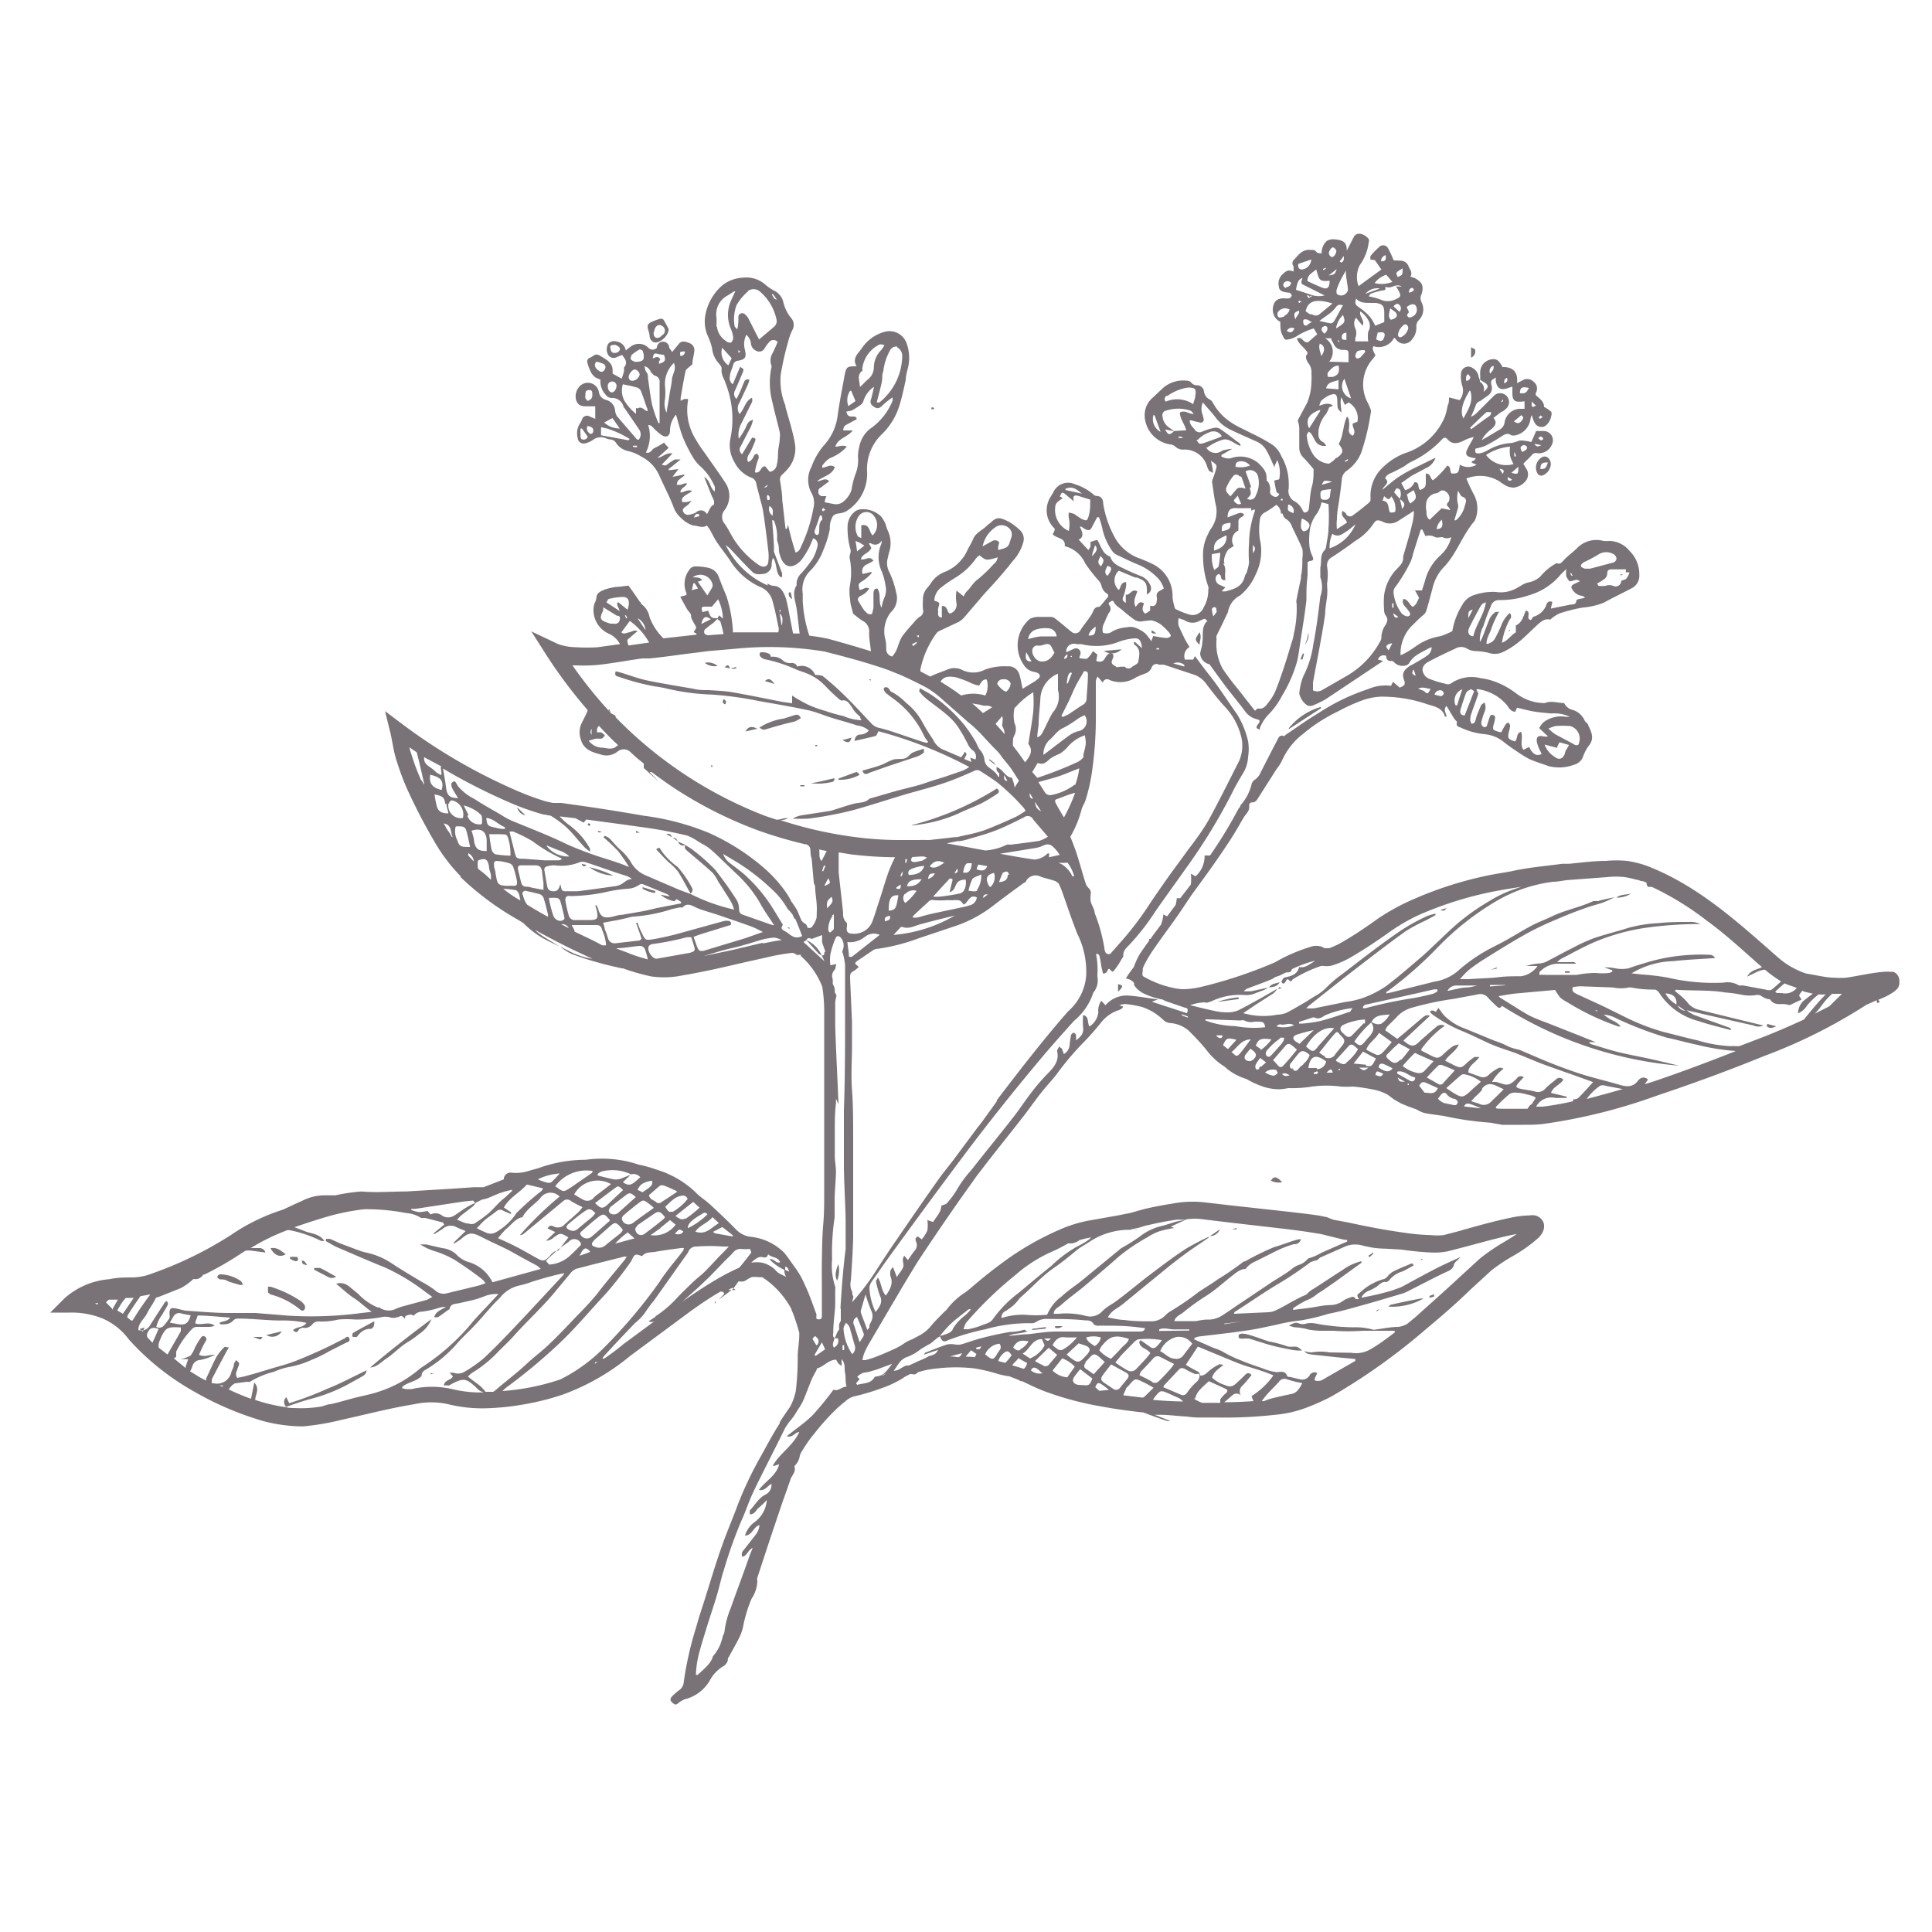 <svg id="Layer_1" data-name="Layer 1" xmlns="http://www.w3.org/2000/svg" viewBox="0 0 100 100"><path d="M66.13,51.17v0h0Z" style="fill:#797378"/><path d="M65.67,51.11h0Z" style="fill:#797378"/><path d="M83.65,46.46h0Z" style="fill:#797378"/><polygon points="31.63 36.92 31.63 36.92 31.64 36.92 31.63 36.92" style="fill:#797378"/><path d="M62.62,64h0Z" style="fill:#797378"/><polygon points="35.49 43.74 35.49 43.74 35.49 43.74 35.49 43.74" style="fill:#797378"/><path d="M33.63,17.45a.34.34,0,0,0,.29.28c.26,0,.68-.33.69-.7-.06-.11-.15-.29-.26-.47a.18.18,0,0,0-.17-.06,2.6,2.6,0,0,0-.49.18c-.19.1-.2.2-.13.42S33.61,17.33,33.63,17.45ZM33.9,17c.09-.17.21-.22.35-.14a.28.28,0,0,1,.11.42l-.2.17c-.2.1-.33,0-.33-.23C33.85,17.19,33.87,17.1,33.9,17Z" style="fill:#797378"/><path d="M79.87,23.64a.61.61,0,0,0-.26.91.27.27,0,0,0,.2.07.67.67,0,0,0,.46-.58C80.27,23.77,80.08,23.58,79.87,23.64Zm-.14.64c0-.26.08-.36.39-.34C80,24.26,80,24.26,79.73,24.28Z" style="fill:#797378"/><path d="M65.78,61.11a.86.86,0,0,0,.58.08C66.08,60.88,65.93,60.87,65.78,61.11Z" style="fill:#797378"/><path d="M76.35,18.11c0-.05-.1-.07-.21-.14l0,.54A.34.34,0,0,0,76.35,18.11Z" style="fill:#797378"/><path d="M37,67.37a.45.45,0,0,0,0,.11s0,0,0,0l.06-.1Z" style="fill:#797378"/><path d="M78.26,58.18v0h-.15v0Z" style="fill:#797378"/><path d="M48.35,21.17s0-.07-.05-.08-.06,0-.09,0l0,.1S48.31,21.18,48.35,21.17Z" style="fill:#797378"/><path d="M49.58,42.12c.4-.2.83-.35,1.24-.55a9,9,0,0,0,.78-.47c.11-.07.16-.16,0-.29a15.32,15.32,0,0,1-4.42,1.9.38.38,0,0,0,.15,0A7.69,7.69,0,0,0,49.58,42.12Z" style="fill:#797378"/><path d="M45,40l.9-.32,1.59-.53a1.12,1.12,0,0,0,.33-.2s0-.12,0-.2c-.62.2-.62.2-.81.4s-.52.1-.75.16a2.75,2.75,0,0,0-.36.15,2.53,2.53,0,0,1-.42.18c-.27.09-.54.16-.85.25C44.74,40.13,44.85,40.07,45,40Z" style="fill:#797378"/><path d="M39.77,37.71c.44-.13.89-.26,1.35-.36a1.79,1.79,0,0,0,.33-.18c-.1-.22-.23-.19-.37-.14l-.5.16a3.12,3.12,0,0,0-1.27.47C39.5,37.8,39.52,37.79,39.77,37.71Z" style="fill:#797378"/><path d="M44.5,40.1c-.14-.15-.14-.15-.24-.12l-.86.32,0,.06A2.06,2.06,0,0,0,44.5,40.1Z" style="fill:#797378"/><path d="M43.12,40.46s.05-.06.07-.09l0-.09c-.4.09-.81.2-1.22.26A3.1,3.1,0,0,0,43.12,40.46Z" style="fill:#797378"/><path d="M36.48,34.31a.82.82,0,0,0,.66.16A.76.76,0,0,0,36.48,34.31Z" style="fill:#797378"/><path d="M38.58,37.86l.62-.14C38.89,37.56,38.73,37.61,38.58,37.86Z" style="fill:#797378"/><path d="M44.07,38.18l-.46.13C43.9,38.48,44,38.45,44.07,38.18Z" style="fill:#797378"/><path d="M39.59,35.25l.5.15C39.87,35.11,39.78,35.09,39.59,35.25Z" style="fill:#797378"/><path d="M51.46,39.49l-.25-.2,0,.07.32.24A.6.6,0,0,0,51.46,39.49Z" style="fill:#797378"/><path d="M37.5,34.53l.29.07C37.69,34.39,37.69,34.39,37.5,34.53Z" style="fill:#797378"/><path d="M37.58,36.29s-.06-.06-.1-.09-.07.08-.07.12,0,.06.08.12S37.58,36.33,37.58,36.29Z" style="fill:#797378"/><path d="M41.43,40.7l.21,0v-.06h-.22Z" style="fill:#797378"/><path d="M37.81,34.6h0Z" style="fill:#797378"/><path d="M38.11,34.59l0-.07-.28.08A.51.51,0,0,0,38.11,34.59Z" style="fill:#797378"/><path d="M36.14,39.65l0,0-.11.08,0,0Z" style="fill:#797378"/><path d="M45.07,35.22l0-.06-.07,0s0,0,0,0S45,35.23,45.07,35.22Z" style="fill:#797378"/><path d="M36.87,39.7s0-.06,0-.09l-.06,0s0,.06,0,.08Z" style="fill:#797378"/><path d="M42.3,38.62s0-.06,0-.06l-.1,0s0,.06,0,.06Z" style="fill:#797378"/><path d="M31.48,36.75l.14.15-.08-.18Z" style="fill:#797378"/><path d="M31.63,36.92h0l0,0Z" style="fill:#797378"/><path d="M34.5,36.66a.09.09,0,0,0,0,0s0,0,0,0l.08,0S34.51,36.67,34.5,36.66Z" style="fill:#797378"/><path d="M35.62,35.35s0-.05,0-.05l0,0s0,0,0,0Z" style="fill:#797378"/><path d="M64.1,51.62a5.14,5.14,0,0,0-1.1.24l1.12-.15Z" style="fill:#797378"/><path d="M83.66,46.46a1.29,1.29,0,0,0,.76-.21C84.17,46.32,83.89,46.28,83.66,46.46Z" style="fill:#797378"/><path d="M83.65,46.46h0Z" style="fill:#797378"/><polygon points="65.67 51.11 65.67 51.11 65.68 51.11 65.67 51.11" style="fill:#797378"/><path d="M66.24,50.84c-.25.07-.44.08-.56.27C65.87,51.08,66.08,51.1,66.24,50.84Z" style="fill:#797378"/><path d="M81,50.35h.25v-.08H81Z" style="fill:#797378"/><path d="M74.88,47l-.33.1C74.74,47.16,74.74,47.16,74.88,47Z" style="fill:#797378"/><path d="M77.17,50.2v0l.3-.07v-.06Z" style="fill:#797378"/><path d="M66.39,50.6l0,0-.11,0v0Z" style="fill:#797378"/><path d="M66.13,51.17h0Z" style="fill:#797378"/><path d="M66.23,51.09a.3.3,0,0,0-.08.08l.17,0S66.25,51.08,66.23,51.09Z" style="fill:#797378"/><path d="M15.57,67.81l0,0c.12.07.21,0,.22-.13s-.1-.23-.2-.32A5.89,5.89,0,0,0,14,66.6s-.08,0-.13,0v.3L14,67A4,4,0,0,1,15.57,67.81Z" style="fill:#797378"/><path d="M11.38,66.22c.12,0,.25,0,.37.07s.42.14.63.21a.62.62,0,0,0,.2,0,1.15,1.15,0,0,0-.1-.18,1.9,1.9,0,0,0-1.1-.36.2.2,0,0,0-.14.15S11.32,66.2,11.38,66.22Z" style="fill:#797378"/><path d="M17.4,66.08c-.3-.16-.56-.32-.83-.45-.08,0-.2,0-.31,0v.09l.75.39A.4.4,0,0,0,17.4,66.08Z" style="fill:#797378"/><path d="M14.79,64.92c-.24-.16-.43-.39-.79-.31C14.21,65,14.51,65.09,14.79,64.92Z" style="fill:#797378"/><path d="M15.31,65.28a.15.15,0,0,0,.12-.07s0-.15-.07-.15a2,2,0,0,0-.35,0v.08C15.11,65.22,15.21,65.26,15.31,65.28Z" style="fill:#797378"/><path d="M15.9,65.49c-.1-.15-.13-.25-.28-.24C15.65,65.43,15.65,65.43,15.9,65.49Z" style="fill:#797378"/><path d="M63.14,63.63l-.51.35A.55.55,0,0,0,63.14,63.63Z" style="fill:#797378"/><path d="M62.62,64h0Z" style="fill:#797378"/><path d="M63.77,63.63v0H64v-.07Z" style="fill:#797378"/><path d="M68.37,36.66s0,0,0-.07a3.3,3.3,0,0,0-1.66,1.1l0,.05Z" style="fill:#797378"/><path d="M62.09,32.72c-.26.39-.26.39,0,.66C62.08,33.17,62.22,33,62.09,32.72Z" style="fill:#797378"/><path d="M57.87,50.94c0,.15,0,.27,0,.39C58.15,51.06,58.15,51,57.87,50.94Z" style="fill:#797378"/><path d="M67.71,32.75c0,.23-.11.44-.16.64C67.73,33.06,67.76,32.93,67.71,32.75Z" style="fill:#797378"/><path d="M67.5,33.83l-.07,0-.12.3.11,0Z" style="fill:#797378"/><path d="M61.81,32.74l-.09-.15,0,0,.1.15Z" style="fill:#797378"/><path d="M16.15,72.39A8.74,8.74,0,0,0,18,71.66c.26-.15.54-.29.8-.45a.34.34,0,0,0,.17-.28c-.68.32-1.32.67-2,.94a17.78,17.78,0,0,1-2,.76l-.15-.31a.33.33,0,0,0,0,.5h0A13.92,13.92,0,0,1,16.15,72.39Z" style="fill:#797378"/><path d="M20,70.32c.37-.25.67-.58,1.05-.82a4.89,4.89,0,0,0,.64-.45,1.65,1.65,0,0,0,.64-.77c-1.11.82-2.16,1.64-3.17,2.5C19.5,70.77,19.72,70.5,20,70.32Z" style="fill:#797378"/><path d="M19.37,68.39c-.39.21-.75.4-1.11.61,0,0-.06.17,0,.19a.4.4,0,0,0,.22,0s.05-.07.08-.1a.79.79,0,0,1,.55-.31C19.29,68.81,19.39,68.66,19.37,68.39Z" style="fill:#797378"/><path d="M14.58,68.91l-.79.19A.56.56,0,0,0,14.58,68.91Z" style="fill:#797378"/><path d="M13.14,69.23c.1,0,.19.07.29.09s.07,0,.16-.12h-.44Z" style="fill:#797378"/><path d="M64.68,69.1a1.55,1.55,0,0,0-.35-.07c-.1,0-.22,0-.22.14s.11.11.2.12a2.19,2.19,0,0,1,.36,0c.5.15,1,.33,1.52.44.31.06.62.14.93.17a2.3,2.3,0,0,0,.28,0c-.23-.19-.23-.19-.4-.2a1.76,1.76,0,0,1-.33,0,6.45,6.45,0,0,0-1-.27C65.35,69.33,65,69.19,64.68,69.1Z" style="fill:#797378"/><path d="M72,67.53c-.05,0-.08.06-.14.1a3.27,3.27,0,0,0,1.82-.42s-.1,0-.13,0C73,67.31,72.52,67.41,72,67.53Z" style="fill:#797378"/><path d="M74,67.17l.23-.06s0-.06,0-.12l-.25.09S74,67.14,74,67.17Z" style="fill:#797378"/><path d="M70.82,65l.07.07.19-.18,0-.06Z" style="fill:#797378"/><path d="M71.26,67.81l0,.07.14-.11,0,0Z" style="fill:#797378"/><path d="M73.65,65.17l-.1,0,0,.06,0,0Z" style="fill:#797378"/><path d="M22.44,71.08l0,0-.15,0,0,.06Z" style="fill:#797378"/><path d="M35.84,46a5.23,5.23,0,0,0-.78-1.14,3.58,3.58,0,0,1-.88-.9c0-.09-.14-.09-.21,0A.16.16,0,0,0,34,44c.2.21.4.43.61.63a3.42,3.42,0,0,1,.47.46c.24.37.44.77.66,1.16A.23.23,0,0,0,35.84,46Z" style="fill:#797378"/><path d="M27.2,42.2l-.43-.41A.53.53,0,0,0,27.2,42.2Z" style="fill:#797378"/><path d="M33.11,43.1,32.92,43l0,.1.19,0Z" style="fill:#797378"/><path d="M35.09,43.55h0Z" style="fill:#797378"/><path d="M35.48,43.74l-.38-.18A.27.27,0,0,0,35.48,43.74Z" style="fill:#797378"/><polygon points="35.49 43.74 35.49 43.74 35.48 43.74 35.49 43.74" style="fill:#797378"/><path d="M34.8,43.34v0h0Z" style="fill:#797378"/><path d="M34.49,43.18l.31.16C34.73,43.25,34.69,43.1,34.49,43.18Z" style="fill:#797378"/><path d="M30.56,42.68a.16.16,0,0,0-.09-.07s0,0-.06.06a.75.75,0,0,0,.09.09Z" style="fill:#797378"/><path d="M31.15,43.05,30.93,43C31,43.11,31,43.11,31.15,43.05Z" style="fill:#797378"/><path d="M34.83,43.36l.24.18A.24.24,0,0,0,34.83,43.36Z" style="fill:#797378"/><path d="M34.81,43.36h0Z" style="fill:#797378"/><path d="M35.09,43.55Z" style="fill:#797378"/><path d="M91.45,53.12c.15.14.32.08.49,0L91.47,53Z" style="fill:#797378"/><path d="M43.33,66.28a1.38,1.38,0,0,0,.06-.85C43.23,65.84,43.21,66.08,43.33,66.28Z" style="fill:#797378"/><path d="M33.92,46.12l-.66-.2V46a1.67,1.67,0,0,0,.65.22Z" style="fill:#797378"/><path d="M78.07,32.7l0,0,.09-.06,0-.06Z" style="fill:#797378"/><path d="M54.13,68.77l0-.08-.7.09v.06Z" style="fill:#797378"/><path d="M55,68.64l-.39,0v.08A.38.38,0,0,0,55,68.64Z" style="fill:#797378"/><path d="M41,31l-.07-.34h-.09A.27.27,0,0,0,41,31Z" style="fill:#797378"/><path d="M30.51,44.89a2.28,2.28,0,0,0,1.23.43A5.26,5.26,0,0,0,30.51,44.89Z" style="fill:#797378"/><path d="M30.36,44.77l-.25-.06C30.16,44.85,30.23,44.89,30.36,44.77Z" style="fill:#797378"/><path d="M58.05,33.61l-.91.08A.71.71,0,0,0,58.05,33.61Z" style="fill:#797378"/><path d="M40.75,48l0,0,.11.09,0,0s0-.06,0-.08Z" style="fill:#797378"/><path d="M59.71,32.79s.07,0,.15,0l-.24-.17C59.59,32.76,59.59,32.76,59.71,32.79Z" style="fill:#797378"/><path d="M84,29.72c-.07,0-.09,0-.12,0s0,0,0,0a.21.21,0,0,0,0,.07Z" style="fill:#797378"/><path d="M72.08,15V15l-.14,0v0Z" style="fill:#797378"/><path d="M66.81,55.35l.18,0C66.89,55.28,66.88,55.28,66.81,55.35Z" style="fill:#797378"/><path d="M98,50.3l-.16,0a2.06,2.06,0,0,0-.34,0c-.73.06-1.41.24-2,.31a3.38,3.38,0,0,1-.45,0c-.52,0-1-.13-1.56-.22A4.19,4.19,0,0,1,92,49.53c-2-1.75-4.06-3.66-6.72-4.7a5.41,5.41,0,0,0-1.07-.27,5.66,5.66,0,0,0-1.09,0c-.64,0-1.28.09-1.91.15l-.35,0c-.88.12-1.78.19-2.65.39-.39.07-.79.13-1.18.21a19.33,19.33,0,0,0-3.93,1.26,11.23,11.23,0,0,0-1.81,1c-.54.39-1.1.77-1.66,1.1a4.55,4.55,0,0,1-.83.41h0l-.25,0a.5.5,0,0,0-.22-.1.84.84,0,0,0-.4,0,8.65,8.65,0,0,0-1.94.83,23.5,23.5,0,0,1-3.77,1.26,4.52,4.52,0,0,1-.94.13,2.59,2.59,0,0,1-.57-.07,5.11,5.11,0,0,1-1.56-.61.38.38,0,0,1,0-.24,1.21,1.21,0,0,1,0-.14,1,1,0,0,1,.07-.18,6.59,6.59,0,0,1,.51-.85c.41-.6.85-1.18,1.27-1.78l.67-1c.64-.87,1.28-1.75,1.88-2.66.24-.36.47-.74.69-1.13.06-.1.12-.21.19-.31s.25-.27.23-.49.13-.21.2-.21.17-.08.22-.16l1-1.57a2.52,2.52,0,0,0,.28-.44A3.54,3.54,0,0,1,67.43,38a8.41,8.41,0,0,1,1.83-1.18,9.56,9.56,0,0,1,1.17-.54,3.39,3.39,0,0,1,1-.22,7.17,7.17,0,0,1,2.44.39c.36.11.79.18.92.64,0,0,0,0,.08,0,0-.17-.19-.33,0-.55.14.22.25.42.37.61s.18.17.17.23c-.07.24.13.24.24.3a3.69,3.69,0,0,0,1.18.32,1.84,1.84,0,0,1,1,.4,6.76,6.76,0,0,0,.61.44,6.33,6.33,0,0,0,.7.44c.33.15.68.25,1,.37a2.19,2.19,0,0,0,1.34-.07.67.67,0,0,0,.44-.37,2.42,2.42,0,0,1,.29-.58c.33-.37.18-.72,0-1.08,0-.1-.15-.16-.19-.26a1,1,0,0,0-.6-.54.66.66,0,0,1-.46-.36c-.34,0-.66-.14-1,0h-.07a2.43,2.43,0,0,1-1.4-.49,4.26,4.26,0,0,0-1.06-.6,3.47,3.47,0,0,0-.8-.2,1.87,1.87,0,0,0-1.55.29.36.36,0,0,1-.27,0,5.16,5.16,0,0,1-.79-.24.56.56,0,0,1-.39-.46c0-.24.16-.36.33-.45.45-.24.91-.46,1.37-.67a.59.59,0,0,1,.6,0,.9.9,0,0,0,.47.13,3.51,3.51,0,0,1,.65.09,1,1,0,0,0,.65,0,3.7,3.7,0,0,0,.77-.45c.36-.27.68-.6,1-.9s.48-.43.77-.37a2,2,0,0,1,.48-.32,8.29,8.29,0,0,1,1.19-.3A3.86,3.86,0,0,0,83,31.2c.49-.27,1-.51,1.49-.77a.72.72,0,0,0,.36-.67,1.68,1.68,0,0,0-.51-1.25A1.36,1.36,0,0,0,83.29,28,1.88,1.88,0,0,1,83,28a1.39,1.39,0,0,0-1.32.32c-.24.25-.54.45-.77.71s-.26.08-.38.14a2.72,2.72,0,0,0-.8.67,1.28,1.28,0,0,1-.64.31,1.17,1.17,0,0,0-.26.1c-.13.08-.26.16-.4.23a1.66,1.66,0,0,1-1,.16,2.93,2.93,0,0,0-1.1.15,1.06,1.06,0,0,0-.65.53,3.81,3.81,0,0,0-.51,1.35,4.09,4.09,0,0,1-.62.26,3,3,0,0,0-1.32.56,5.84,5.84,0,0,1-.53.33,1,1,0,0,1-.21.09c0-.07,0-.11,0-.15a2.1,2.1,0,0,1,.51-1.29c.22-.21.42-.43.65-.62a.47.47,0,0,0,.19-.29c.11-.36.2-.72.3-1.08a2.36,2.36,0,0,1,.53-1.06c.72-.71,1-1.71,1.66-2.46,0,0,0,0,0,0a1.55,1.55,0,0,0,0-1.28,9.6,9.6,0,0,1-.43-.91,1.89,1.89,0,0,1,1.73.16,2.74,2.74,0,0,0,.36.23,1.05,1.05,0,0,0,.34.08.93.93,0,0,0,.65-.36.53.53,0,0,0,0-.65l-.13-.23c.16-.17.31-.3.44-.45a.27.27,0,0,1,.29-.09.74.74,0,0,0,.76-.48.48.48,0,0,0-.45-.67h-.38l-.25.57a3.1,3.1,0,0,0-.38-.07.72.72,0,0,0-.25,0,2.25,2.25,0,0,1-.4.12,2.74,2.74,0,0,0-1.25.39,1.15,1.15,0,0,1-.44.15c-.17,0-.21-.06-.17-.25a3.29,3.29,0,0,0,.5-.14,8.13,8.13,0,0,0,.81-.47c.18-.11.34-.24.56-.07,0,0,.11,0,.16,0a1,1,0,0,0,.82-.86.7.7,0,0,1,.06-.19c.11.29.15.61.54.61.2,0,.44-.3.47-.57a.3.3,0,0,0,0-.22,2.17,2.17,0,0,0-.37-.25c0-.29-.24-.43-.43-.61a1,1,0,0,0,0-.11.43.43,0,0,0-.1-.57.47.47,0,0,0-.61-.07l-.26.13c.07-.58-.23-.85-.75-.83a1.21,1.21,0,0,0-.22-.32c-.2-.19-.64-.06-.82.21s-.09.51-.12.77l.18.11c.28.16.28.28,0,.51a.44.44,0,0,0-.19-.52s0-.14-.06-.22a.63.63,0,0,0-.33-.5.38.38,0,0,0-.59.33,1.59,1.59,0,0,0,.06.58.79.79,0,0,1-.13.76L75,20.57c0,.16,0,.29-.07.42a3.65,3.65,0,0,1-.14.57,3.32,3.32,0,0,1-2.08,1.9,3.3,3.3,0,0,0-1.11.71,2,2,0,0,0-.66,1.63.26.26,0,0,1-.07.21c-.27.22-.54.45-.83.65a.23.23,0,0,1-.37-.06c0-.06-.1-.09-.18-.16-.13.3.17.38.23.61l-.52.34a2.1,2.1,0,0,1,0-.52c0-.38.09-.77.14-1.15s.08-.59.11-.88a.6.6,0,0,1,.25-.47,2.07,2.07,0,0,0,.76-.95,12,12,0,0,0,.49-2.05.32.32,0,0,0,0-.16,2.71,2.71,0,0,0-.17-.39,2,2,0,0,1,.19-2.14,2.69,2.69,0,0,0,.22-.28c-.06-.17-.2-.31-.1-.48a.89.89,0,0,0,1.07-.44.73.73,0,0,1,.09.08.5.5,0,0,0,.84,0,.9.9,0,0,0,.22-.64.45.45,0,0,1,.13-.35.79.79,0,0,0,.14-.92.47.47,0,0,1,0-.43c.14-.46,0-.64-.38-.84L73,14.32c.12-.2,0-.34-.08-.5-.15-.44-.55-.3-.79-.35a4.19,4.19,0,0,0-.27-.59.29.29,0,0,0-.5-.07,3.64,3.64,0,0,0-.43.45s0,.11,0,.16.2,0,.25.07.2.29.32.46l-1.18.86a1.34,1.34,0,0,1,.07-1.1,2.56,2.56,0,0,0,.43-1c0-.13.09-.27,0-.37s-.32-.29-.56-.23a.31.31,0,0,0-.16.11c-.1.17-.18.35-.27.52l-.12.23c0-.41-.16-.54-.61-.58a.7.7,0,0,0-.41.07.81.81,0,0,0-.28.65c-.12,0-.23,0-.3-.1s-.22-.07-.34-.08c-.41,0-.59.31-.82.54a.25.25,0,0,0,0,.31,1.31,1.31,0,0,1,0,.28c-.29-.14-.42,0-.58.15a.64.64,0,0,0-.17.64c0,.21.24.27.43.29s.08,0,.1,0,.13.1.13.15a.21.21,0,0,1-.13.15,1.18,1.18,0,0,1-.27,0c-.23,0-.44.06-.53.31a.74.74,0,0,0,.1.72.89.89,0,0,0,.24.19c0,.26,0,.47.1.67s.12.29.3.24a1.34,1.34,0,0,0,.56-.24A3.41,3.41,0,0,1,68,17l.18.3-.47.41c-.27.07-.3-.34-.58-.18.07.24.28.38.42.55s.16.18.08.29,0,.28.07.4a.74.74,0,0,1,.18.55,3.09,3.09,0,0,1,0,.43,3,3,0,0,1-.21,1.07c-.16.32-.34.63-.5.94a1.72,1.72,0,0,1,.08.38c0,.33,0,.66,0,1a.71.71,0,0,0,.21.54c.18.18.35.39.53.6,0,.29,0,.61-.09.92s-.1.72-.15,1.08c0,.12-.06.24-.24.25,0,0-.07-.07-.09-.12a1,1,0,0,0-.39-.45.6.6,0,0,1-.33-.66,3.09,3.09,0,0,0,0-.43,2.77,2.77,0,0,0-.38-1.26,1.36,1.36,0,0,0-.46-.59,10,10,0,0,0-1.16-.63c-.34-.18-.7-.33-1-.54a2.83,2.83,0,0,1-.92-1,.44.44,0,0,0-.16-.17.53.53,0,0,1-.3-.41.37.37,0,0,0-.35-.33.36.36,0,0,1-.32-.15s-.07-.06-.11-.07a1.61,1.61,0,0,0-1.33.35l-.53.5a1.19,1.19,0,0,0-.43,1A1.56,1.56,0,0,0,60.54,23a.48.48,0,0,1,.3.12.58.58,0,0,0,.45.15,1.2,1.2,0,0,1,1.17.81,1.45,1.45,0,0,0,.1.25c0,.05.1.07.22.15,0-.25-.06-.42-.1-.63.31.21.32.22.25.47s-.12.36-.18.53a.41.41,0,0,0,0,.19c.06.38.1.77.19,1.14a1.51,1.51,0,0,1-.23,1.14,1.65,1.65,0,0,0-.18.32,2.27,2.27,0,0,0-.26,1.14,4.68,4.68,0,0,0,.27,1.58.32.32,0,0,1,0,.17,1.72,1.72,0,0,1-.24.91.61.61,0,0,1-.7.38,4,4,0,0,1-.72-.28.12.12,0,0,1-.07-.07,2.8,2.8,0,0,1-.12-.56,1.83,1.83,0,0,0-1-1.7c-.21-.11-.44-.2-.66-.29a2.39,2.39,0,0,1-1.27-1,5.38,5.38,0,0,1-.66-1.86c0-.21-.09-.39-.36-.39a.31.31,0,0,1-.17-.1,2.66,2.66,0,0,0-.92-.5.84.84,0,0,0-1.14.43,2.12,2.12,0,0,0-.12.2,1.29,1.29,0,0,0,.2,1.66s0,0,0,.06-.07.16-.1.23c.19.24.68.16.62.62a1.57,1.57,0,0,1,1.06.89,7.93,7.93,0,0,0,.67.86.81.81,0,0,1,.17.28.61.61,0,0,0,.28.42c.1.06.09.16,0,.25s-.18.22-.27.32-.1.12-.15.12c-.2,0-.26.16-.31.28-.17.34-.44.6-.63.92a.3.3,0,0,1-.46.1c-.29-.23-.56-.47-.85-.69a.38.38,0,0,0-.25-.09c-.21,0-.42,0-.62,0a1,1,0,0,0-.44.1A1.79,1.79,0,0,0,53,34.43a.76.76,0,0,0,.45.33,1.17,1.17,0,0,1,.25.07c.14.07.16.19.05.29l-.16.13-.66.4s0,0,0,0c-.06-.25-.09-.5-.17-.74a.57.57,0,0,0-.61-.42,2.92,2.92,0,0,0-1.17.17,1.3,1.3,0,0,1-1.21,0,.91.91,0,0,0-.74,0c-.29.12-.6.21-.88.36l-.51-.27v-.1a4.78,4.78,0,0,1,.83-1.87.36.36,0,0,1,.15-.12l1-.47a1.05,1.05,0,0,0,.3-.25l1-1.17c.26-.29.52-.56.77-.85s.49-.57.72-.87a2.36,2.36,0,0,0,.56-1,.62.62,0,0,0-.2-.63,2.9,2.9,0,0,0-.58-.43c-.42-.2-.59-.27-.93.08,0,0-.11.07-.16.12-.23.25-.6.37-.74.73-.07.17-.17.33-.26.5a2.19,2.19,0,0,1-1.19,1.18,1.46,1.46,0,0,0-.73.59l-.14.19a.89.89,0,0,0-.27.65,4.21,4.21,0,0,0,0,.5.32.32,0,0,1-.16.39,1.38,1.38,0,0,0-.3.29c-.19.21-.37.41-.54.63a1.2,1.2,0,0,0-.18.31c-.08.17-.12.35-.2.52a1.41,1.41,0,0,1-.21.31.38.38,0,0,1-.31-.37c0-.19,0-.38-.06-.57a1.62,1.62,0,0,1,.29-1.34,1,1,0,0,0,.28-1.05,4.59,4.59,0,0,0-.33-1,1,1,0,0,1-.09-.8,2.44,2.44,0,0,1,.06-.26,1.53,1.53,0,0,0-.07-1.13c-.06-.11-.08-.25-.13-.37a1.9,1.9,0,0,0-.2-.34,1.33,1.33,0,0,0-1.05-.39.58.58,0,0,0-.38.17,1,1,0,0,0-.32.71A4.07,4.07,0,0,0,44,28.37a.41.41,0,0,1,0,.31A.56.56,0,0,0,44,29a3.74,3.74,0,0,1,0,1.25A2.17,2.17,0,0,0,44,31c0,.27.11.53.15.75a3.84,3.84,0,0,0,.49.38.61.61,0,0,1,.35.58.5.5,0,0,0,0,.13c0,.28.06.56.09.87-.73-.23-1.46-.44-2.19-.64-.33-.08-.65-.12-1-.17h0a6.83,6.83,0,0,1-.34-1.78c0-.14,0-.27,0-.4a1.33,1.33,0,0,1,.36-1.15,3,3,0,0,0,.71-1.11,5.66,5.66,0,0,0,.33-1.06c0-.15,0-.31.06-.46s.09-.32.37-.36a1.13,1.13,0,0,0,.41-.11,2.27,2.27,0,0,0,1.09-2.06,2.49,2.49,0,0,1,.74-1.91A3.47,3.47,0,0,0,46.55,21c.14-.44.23-.89.33-1.33,0-.22.07-.44.12-.65a2.19,2.19,0,0,0-.07-1.24.94.94,0,0,0-1.16-.6,2.08,2.08,0,0,0-1.18.87c-.18.25-.5.51-.25.91-.45,0-.53,0-.61.4-.13.71-.27,1.41-.37,2.12a2.8,2.8,0,0,1-.74,1.6A3.6,3.6,0,0,0,42,24.17a1.41,1.41,0,0,0,0,1.34,1.06,1.06,0,0,1,.1.8,7.67,7.67,0,0,1-.61,1.92c-.06.14-.11.31-.31.37a14.59,14.59,0,0,1-.39-1.44l-.06.21h-.07c-.06-.49-.11-1-.17-1.47,0-.33-.06-.66-.11-1a.34.34,0,0,1,.1-.33,3.19,3.19,0,0,0,.26-.26,1.6,1.6,0,0,0,.4-1.38c-.11-.63-.32-1.26-.49-1.89a.14.14,0,0,0,0-.06,3.34,3.34,0,0,1-.24-1.59,15.42,15.42,0,0,1,.4-1.76,2.69,2.69,0,0,1,.21-.56.54.54,0,0,0-.08-.62,2,2,0,0,1-.39-.79.9.9,0,0,0-.41-.58,2.59,2.59,0,0,1-.52-.34,1.47,1.47,0,0,0-1.14-.37,1.88,1.88,0,0,0-1.07.38,2.68,2.68,0,0,0-.91,1.61,1.84,1.84,0,0,0,.15,1.06,2.91,2.91,0,0,1,.21.63,1.35,1.35,0,0,0,.33.74c.08.09.18.21.16.31a.83.83,0,0,0,.1.47,6.56,6.56,0,0,1,.23.62,5,5,0,0,1,.13,2.49,1.71,1.71,0,0,0,.21,1.25,1.63,1.63,0,0,0,.86.79.39.39,0,0,1,.27.34c.05.23.12.45.17.67s.14.49.18.74q.15,1,.27,2.07a2.09,2.09,0,0,1,0,.5c0,.29-.25.37-.5.2a4.68,4.68,0,0,1-1.33-1.4c-.15-.25-.27-.51-.44-.74a.54.54,0,0,1,0-.69,1.23,1.23,0,0,0,.09-1.35c-.36-.56-.75-1.09-1.13-1.64a6.15,6.15,0,0,1-.45-.68,2.87,2.87,0,0,1-.4-2,.29.29,0,0,0,0-.09s-.11,0-.17,0a.79.79,0,0,0-.21.1c0-.07,0-.11,0-.15.08-.46.15-.92.25-1.37,0-.1.14-.18.22-.26s.13-.08.14-.14c0-.22.08-.45.1-.68a.38.38,0,0,0-.25-.39c-.18-.07-.37-.14-.52,0l-.38.46a1.59,1.59,0,0,0-.15-.21A.3.3,0,0,0,34,18a.3.3,0,0,1-.44,0,.69.69,0,0,0-.91-.06,3.08,3.08,0,0,0-.26.2.55.55,0,0,0-.47-.46.39.39,0,0,0-.44.12.58.58,0,0,0,0,.57.33.33,0,0,0,.41.13l.31-.13c.15.21.32.39.1.65,0,0,0,.1,0,.16s-.07.26-.12.42l-.47-.26v-.17c0-.4-.33-.56-.62-.74s-.35,0-.52.07-.21.15-.15.33a2.32,2.32,0,0,0,.18.46.79.79,0,0,0,.21.24,2.21,2.21,0,0,0,.27.12,1,1,0,0,0,.27.78.39.39,0,0,0,.3.17.6.6,0,0,1,.62.43c0,.06.08.11.11.17.23.34.46.67.68,1a.44.44,0,0,1,0,.56s-.1,0-.12-.05l-1-1.16a.68.68,0,0,1-.1-.27.62.62,0,0,0-.47-.58.49.49,0,0,1-.37-.4A.58.58,0,0,0,30,20a.75.75,0,0,0-.17.74c.1.23.23.3.57.29h.41v.55a.27.27,0,0,1,0,.1l-.28-.12a.27.27,0,0,0-.41.17.91.91,0,0,1-.09.17.94.94,0,0,0-.13.76.31.31,0,0,0,.38.29,1.14,1.14,0,0,0,.41-.18.67.67,0,0,1,.68-.08.76.76,0,0,0,.26.06.36.36,0,0,1,.26.18,1,1,0,0,0,.63.42,2.21,2.21,0,0,1,.67.28,2,2,0,0,1,.91.93c.24.54.52,1.07.74,1.62a1.36,1.36,0,0,0,.41.63,1.51,1.51,0,0,0,.63.39c.22,0,.48.16.71,0l.15.21c.12.21.22.43.35.63s.46.63.68.94a3.59,3.59,0,0,0,1.53,1.38,1.08,1.08,0,0,1,.66.66c.13.45.23.92.32,1.38a.49.49,0,0,1,0,.33c-.74,0-1.46,0-2.19,0h-.16a.47.47,0,0,0,0-.16,7.17,7.17,0,0,0-.33-1.72c-.14-.32-.27-.65-.4-1a.73.73,0,0,0-.5-.45,2.7,2.7,0,0,0-.75-.08.34.34,0,0,0-.26.16,1.2,1.2,0,0,0-.16,1.22.33.33,0,0,1,0,.1l-.32.09c.12.22.22.41.33.6s.24.27.23.39.14.36.23.51-.06.22-.09.33l.14.08s0,0,0,.05l-1.71.19a3,3,0,0,1-.72-1.1,1.06,1.06,0,0,0-.43-.68s0-.07-.07-.11c-.2-.29-.4-.58-.59-.84l-.48.06a2.56,2.56,0,0,0-.86.19c-.17.08-.31.17-.32.38a.92.92,0,0,1-.09.28,1,1,0,0,0-.06.42,1.34,1.34,0,0,0,.79,1.16,1.21,1.21,0,0,1,.58.54l-1.15.16a8.43,8.43,0,0,1-1.12,0,2.84,2.84,0,0,1-.95-.17l-1.37-.65.79,1.24a25.34,25.34,0,0,0,2.13,2.84,1.66,1.66,0,0,1-.06.16c-.1.21-.21.41-.3.62a1.11,1.11,0,0,0,0,.72c.13.51.55.67,1,.78a.92.92,0,0,0,.93-.16.51.51,0,0,1,.59,0l.27.25.16.14.31.25a.69.69,0,0,1,0,.1s0,.1,0,.13l.78.71,0,0-.47-.49a.2.2,0,0,1,.11,0c.39.29.79.58,1.2.85a21.57,21.57,0,0,0,4.32,2.17,22.38,22.38,0,0,0,2.42.71c.12,0,.24.1.26.25s0,.32.07.48l.11,1.23h0c0,.07.05.14.07.22,0,.3.06.6.08.9s0,.47,0,.7a1.17,1.17,0,0,1-.26.51.17.17,0,0,1-.23,0c0-.08-.06-.16-.11-.18a.47.47,0,0,1-.23-.27c-.08-.16-.13-.35-.23-.51s-.16-.24-.24-.35a3.77,3.77,0,0,0-.28-.48A7,7,0,0,0,39.63,45a11.53,11.53,0,0,0-2.94-1.89,13.19,13.19,0,0,0-3.38-.89c-1.14-.2-2.27-.38-3.41-.54l-.85-.12-.43,0-.37-.08a14.08,14.08,0,0,1-1.56-.58,29.11,29.11,0,0,1-5.84-3.4l-.92-.69.28,1.14c.09.37.17,1,.32,1.43a13.54,13.54,0,0,0,.53,1.43,29.28,29.28,0,0,0,1.38,2.67,8.87,8.87,0,0,0,1.4,1.87v.05h0A14.7,14.7,0,0,0,26.8,47.6l.28.17a4.9,4.9,0,0,0,1,.78c.29.16.59.3.88.44l-.78-.48a2.57,2.57,0,0,1-.49-.38c.63.35,1.26.68,1.91,1l1.07.5a3.92,3.92,0,0,1-1.17-.38L29,49a3.25,3.25,0,0,0,.55.36,15,15,0,0,0,1.48.48c.37.11.76.19,1.14.28l.07,0a10.92,10.92,0,0,0,1.47.42,4.69,4.69,0,0,0,1.6-.05c1-.17,2-.39,2.92-.61l1.43-.32A11.23,11.23,0,0,1,41,49.32c.07,0,.2.06.33.16l-.13-.06,0,0,.18,0,.07,0,0,.05a.32.32,0,0,0,.1.1c.11.11.22.22.32.34a4.19,4.19,0,0,1,.69,1.16,8,8,0,0,1,.1,1.37l0,1.47,0,3,0,4.9c0,.52,0,1-.05,1.57s-.06,1.24-.07,1.86,0,1.14,0,1.71l0,1.16c0,.09,0,.18-.18.18s-.07-.19-.11-.29c-.19-.49-.35-1-.58-1.47a4.36,4.36,0,0,0-.48-.87c-.2-.27-.38-.55-.6-.82a2.9,2.9,0,0,0-1.79-.83,1.28,1.28,0,0,1-.68-.35c-.41-.42-.83-.82-1.26-1.22s-.62-.47-.88-.75a5,5,0,0,0-2-1.15,5.82,5.82,0,0,0-.93-.26c-.2-.07-.4-.12-.6-.17a6.17,6.17,0,0,0-2.14-.08,7.15,7.15,0,0,0-2.43.43l-.6.17a2.09,2.09,0,0,1-.79.07.35.35,0,0,0-.41.28.13.13,0,0,1,0,.06l-.51.2-.54.21-.08,0-.17,0-.25,0-1.17.08-2.32.14c-.79,0-1.53.07-2.33,0a9.53,9.53,0,0,0-1.35.2c-.18,0-.36,0-.54,0a2.53,2.53,0,0,0-1.15.27l-.4.18-.62.29a10.15,10.15,0,0,0-2.69,1.31,19.6,19.6,0,0,1-4.1,2,2.87,2.87,0,0,1-1,.2c-.38,0-.78,0-1.19.09a3.94,3.94,0,0,0-2.34,1l-.73.73,1,0a4.26,4.26,0,0,1,1.72.31,3.33,3.33,0,0,1,1.35,1.08A13.21,13.21,0,0,0,10,72a16.19,16.19,0,0,0,3.68,1.57,8.17,8.17,0,0,0,2,.26,13,13,0,0,0,2-.34c1.27-.28,2.53-.61,3.77-.81a4.06,4.06,0,0,1,1.74,0,7.4,7.4,0,0,0,2.06.21A13.23,13.23,0,0,0,27,72.71h0a13.38,13.38,0,0,0,2.14-.53,11.78,11.78,0,0,0,3.48-2l3.12-2.31c.5-.36,1-.7,1.52-1a.16.16,0,0,1,.23.1l-.29.3,0,0,.75-.56h0l.28-.39a.62.62,0,0,0,.27,0c.14-.05.26-.17.4-.21s.33,0,.48,0h.08l.1.07a4.3,4.3,0,0,1,.69.59,4.52,4.52,0,0,1,.72,1c0,.08.06.15.08.22a10.33,10.33,0,0,1,.32,1,.2.2,0,0,1,0,.07s0,0,0,.07c0,.27-.06.63-.08,1A14.57,14.57,0,0,1,41.19,72a3.21,3.21,0,0,1-.28.79l-.35.51-.2.31h0l0,.06c-.34.53-.63,1.07-.93,1.62a19.44,19.44,0,0,0-1.23,2.56c-.27.74-.59,1.47-.85,2.22-.32.9-.59,1.82-.88,2.74-.14.45-.3.9-.42,1.36a17.68,17.68,0,0,0-.66,2.9.55.55,0,0,1-.26.43,3,3,0,0,0-.33.29c-.1.1-.15.21,0,.34s.19.12.34,0a1,1,0,0,1,.43-.21A2.09,2.09,0,0,0,36.73,87a1.88,1.88,0,0,1,.75-.78.59.59,0,0,0,.19-.26c0-.06,0-.15.07-.22.16-.31.34-.61.5-.93a2.6,2.6,0,0,0,.21-.55,7.28,7.28,0,0,1,.45-1.51,1.71,1.71,0,0,0,.3-.93.34.34,0,0,1,0-.16l.69-2.1.54-1.6c.16-.47.33-.93.49-1.4.07-.2.27-.36.21-.61a.18.18,0,0,1,0-.08.88.88,0,0,0,.27-.54l.06-.14c.22-.36.45-.71.7-1l0,0A12,12,0,0,1,43.22,73a5.86,5.86,0,0,1,.54-.47,1.06,1.06,0,0,1,.57-.28,13.42,13.42,0,0,0,1.45-.45,5.55,5.55,0,0,0,.7-.32,2.39,2.39,0,0,0,.34-.21l.29-.15a.38.38,0,0,0,.1,0c.13.05.21,0,.3-.09a4.43,4.43,0,0,1,1-.2,8.39,8.39,0,0,1,1.94,0,9.09,9.09,0,0,1,1.25.3,4.86,4.86,0,0,0,.55.11l.46.18.12.07.07,0c.37.17.76.37,1.19.53a16.05,16.05,0,0,0,2.93.78c.68.13,1.37.22,2.06.3l.08,0c.42.16.83.31,1.25.45a.43.43,0,0,0,.16,0v0l-.8-.32.29,0c.45,0,.91.07,1.37.09a4.75,4.75,0,0,0,.53.05l.69,0H63a23.41,23.41,0,0,0,3-.14,6.09,6.09,0,0,0,1.54-.34,11.19,11.19,0,0,0,1.41-.63,31.77,31.77,0,0,0,4.9-3.5c.77-.64,1.52-1.29,2.25-2l1.09-1A9.13,9.13,0,0,1,78.33,65a7.72,7.72,0,0,0,1.3-.93,1.52,1.52,0,0,0,.18-.22,1.09,1.09,0,0,0,.09-.21.66.66,0,0,0,0-.34.61.61,0,0,0-.45-.39.89.89,0,0,0-.29,0,5,5,0,0,0-.83.09c-1,.2-2,.49-2.92.75l-.7.18a3.08,3.08,0,0,1-.63,0,11.69,11.69,0,0,1-1.43-.13c-1-.14-1.93-.32-2.89-.53L69,63.13,68.68,63l-.4-.08c-.51-.08-1-.13-1.49-.19l-3-.33-1.48-.17a5.52,5.52,0,0,0-1.58.06c-.5.08-1,.17-1.5.29l-.4.11-.31.09-.71.14-1.47.26a6.87,6.87,0,0,0-1.48.46,15,15,0,0,0-2.66,1.49,25.68,25.68,0,0,0-2,1.58l-.22.17a3.77,3.77,0,0,0-1,.93,2.39,2.39,0,0,0-.23.22c-.18.18-.35.35-.53.56a1.84,1.84,0,0,1-.48.44c-.16.11-.35.19-.52.29a1.84,1.84,0,0,0-.46.24,3.44,3.44,0,0,1-.38.22c-.41.19-.82.37-1.24.52l-.34.1h-.16a2.11,2.11,0,0,1,.07-.3,4.54,4.54,0,0,1,.21-.45l1.27-2.16c.25-.42.49-.84.74-1.25l.54-.89c.71-1.08,1.44-2.15,2.18-3.21l.91-1.28.17-.22c.76-1,1.53-1.94,2.29-2.92.29-.38.57-.78.87-1.16s.53-.61.78-.93a15.14,15.14,0,0,1,1.36-1.62c.36-.36.69-.75,1-1.13a1.9,1.9,0,0,1,.86-.59.69.69,0,0,0,.19-.1l.06-.09-.2-.06a.7.7,0,0,1,.33-.07,5.91,5.91,0,0,1,.84.15,2.9,2.9,0,0,1,1.09.66.62.62,0,0,0,.33.17,1.65,1.65,0,0,1,1,.4c.31.31.62.63.92,1a3.39,3.39,0,0,0,.92.85,1.74,1.74,0,0,1,.15.13,3,3,0,0,0,1,.52,4.41,4.41,0,0,0,.85.39,2.62,2.62,0,0,0,.79.14,2.75,2.75,0,0,0,.52-.06,6.46,6.46,0,0,0,1.24-.08,5.64,5.64,0,0,1,1.48,0,4.42,4.42,0,0,0,.63,0,9.53,9.53,0,0,1,1.21.19,2.51,2.51,0,0,1,.6.24l.29.22c.12.08.24.14.36.21a7.77,7.77,0,0,0,.8.31l.11.06a1.56,1.56,0,0,0,.33.14c.31.06.63.1,1,.15a16.28,16.28,0,0,0,2.41.35l.61.11s0,0,.09,0l-.08,0,.85,0h0s0,0,0,0l.22,0h0c.37,0,.73,0,1.09-.05a28.9,28.9,0,0,0,5.81-1.45c1.88-.63,3.74-1.31,5.58-2.06a27.26,27.26,0,0,0,5.29-2.65l.54-.24a.47.47,0,0,0,0,.09s.05.07.06.06l.09-.06a.32.32,0,0,0-.07-.11l.35-.15a3.51,3.51,0,0,0,.52-.31l.1-.1a.48.48,0,0,0,.12-.38A.5.5,0,0,0,98,50.3ZM81,39c-.11.29-.31.36-.55.16a1.22,1.22,0,0,1-.5-.62l.65.17c0-.1.07-.18.12-.29l.49.14C81.11,38.76,81,38.88,81,39Zm.73-.54c0,.1-.12.15-.24.08-.32-.18-.65-.35-1-.54a2.4,2.4,0,0,1-.34-.29,2.38,2.38,0,0,1,.36-.13,4.81,4.81,0,0,1,.76,0A.67.67,0,0,1,81.72,38.47Zm-5.25-2.79A2.4,2.4,0,0,1,78,36.5c.1.14.19.33.43.34l.09-.21c.3.07.59.15.89.2s.59.07.89.1a1.87,1.87,0,0,1,.95.17,1.11,1.11,0,0,1-.21,0,1.5,1.5,0,0,0-1.13.27,1,1,0,0,0-.24.32l.46.43a1.24,1.24,0,0,1-.23,0c-.26-.07-.4,0-.35.3a2.26,2.26,0,0,0,.19.49.6.6,0,0,0,.06.11c-.27.15-.49,0-.65-.36l-.3.15c-.2-.29,0-.63-.12-.93-.28.08-.16.38-.32.5-.37-.13-.39-.17-.3-.54a1.89,1.89,0,0,0,.05-.23c0-.05,0-.11-.05-.17s-.16,0-.19.08a2.7,2.7,0,0,0-.21.38.78.78,0,0,1-.23-.05c-.21-.07-.22-.1-.18-.31a2.33,2.33,0,0,0,.07-.25c0-.11.07-.24-.09-.28s-.16.09-.2.18l-.1.31c0,.1-.11.17-.2.12a.23.23,0,0,1-.11-.21,2.78,2.78,0,0,1,.17-.56.63.63,0,0,0,0-.49c-.08.06-.15.09-.18.15s-.13.3-.19.45-.07.26-.12.38-.11.09-.17.13a.48.48,0,0,1-.08-.18,1,1,0,0,1,.07-.39c.1-.3.22-.6.35-1l-.1-.21S76.46,35.67,76.47,35.68Zm-.38,0c.07,0,.16.08.2.1-.18.47-.33.86-.49,1.26-.21,0-.26-.14-.21-.31s.18-.59.29-.87A.34.34,0,0,1,76.09,35.71Zm-.41,0c-.1.3-.19.57-.27.84l-.08,0A.62.62,0,0,1,75.68,35.68Zm8.46-6.05.18,0,0,.07c-.08.13-.11.29-.29.33s-.11.08-.14.14a.29.29,0,0,1-.41.16.55.55,0,0,0-.38,0,1.27,1.27,0,0,1-.38,0l-.06-.12A2.61,2.61,0,0,0,83,30a.37.37,0,0,0,.19-.33c0-.14.08-.2.21-.2h.76ZM82,29.09a6.72,6.72,0,0,0,.75-.4.75.75,0,0,1,.78,0,.31.31,0,0,1,.14.23c0,.06-.08.17-.14.19l-1.21.32a1.9,1.9,0,0,1-.3,0s-.16-.05-.19-.12S81.9,29.15,82,29.09Zm-.68.57.08.14-.06,0s-.05-.09-.07-.14ZM77.16,31.4a.43.43,0,0,1,.46-.34,4.57,4.57,0,0,0,1.52-.25,3.32,3.32,0,0,0,1.58-1c.09-.12.21-.21.35-.36a1.45,1.45,0,0,0,0,.38.9.9,0,0,0,.17.26c.19,0,.36-.17.53,0l-.3.14c-.15.08-.17.16-.08.29a.68.68,0,0,0,.48.32.26.26,0,0,1,.17.1l-.27.06c-.07,0-.17.05-.18.08,0,.25-.23.19-.38.23l-.94.19.08-.34a.2.2,0,0,0-.3.12,1,1,0,0,1-.64.63c-.07,0-.11.12-.17.18-.31-.05.06-.41-.26-.49-.13.28-.19.63-.52.77v.36c-.25.14-.4.42-.72.54a3.77,3.77,0,0,1,.4-1.2.23.23,0,0,0,0-.34,1.69,1.69,0,0,0-.45.68,6.63,6.63,0,0,1-.29.6.56.56,0,0,1-.46.32c0-.33.19-.56.27-.84a5.27,5.27,0,0,1,.38-.82c-.13,0-.21,0-.25.06a.89.89,0,0,0-.23.28c-.12.28-.22.56-.33.85a2.1,2.1,0,0,1-.18.37,1.47,1.47,0,0,1,.17-.8C76.89,32.07,77,31.74,77.16,31.4Zm-.6.11a1.53,1.53,0,0,1,.16-.25s.1-.05.19-.09c-.1.67-.52,1.16-.65,1.76-.23,0-.32-.2-.22-.42S76.38,31.84,76.56,31.51Zm-.31,0L76,32C76,31.63,76,31.63,76.25,31.54Zm3.47-8.92s.08,0,.14.08-.09.13-.11.12-.08-.06-.12-.1S79.69,22.63,79.72,22.62Zm.06.45c-.16.07-.25.12-.36-.07Zm-2,1.49-.17-.27C77.86,24.3,77.88,24.37,77.76,24.56Zm.42.35c-.13,0-.17,0-.16-.19l.22.13Zm.63-1.84a.22.22,0,0,1,.19.07c.06.09,0,.19-.23.28C78.67,23.21,78.68,23.1,78.81,23.07Zm-.24,1.12c0,.37,0,.42-.36.31Zm-.18-.74.06.2-.09,0,0-.2Zm-.25-.33a2.14,2.14,0,0,0,0,.5,1.89,1.89,0,0,0,.18.43,1.3,1.3,0,0,1-1.42-.47A2.63,2.63,0,0,1,78.14,23.12Zm-1.31,1,.21.06v0l-.21-.07Zm2.89-2.59s0,0,.11.09l-.14.09s-.07-.07-.07-.08A.24.24,0,0,1,79.72,21.54ZM79.5,21c-.22.1-.22.1-.22-.22ZM51.6,27.24a.56.56,0,0,1,.64.11.45.45,0,0,1,.08.53c-.12.44-.13.45-.65.59a.84.84,0,0,1,0-.19c0-.09.1-.18,0-.26a.29.29,0,0,0-.34,0l-.47.26A1.58,1.58,0,0,1,51.6,27.24Zm-2.94,3.21a7,7,0,0,1,.79-.55,3.54,3.54,0,0,0,1.07-1,.93.93,0,0,1,.18-.16c.34.28.34.28.94.11a.51.51,0,0,1-.21.35,7.43,7.43,0,0,1-.81.78c-.26.18-.38.45-.6.65a1.08,1.08,0,0,0-.14.24l-.37-.3a1.87,1.87,0,0,0,0,.66.48.48,0,0,1-.35.53c-.17-.1-.1-.42-.41-.39,0,.19,0,.38,0,.59-.22,0-.2-.18-.19-.29a.71.71,0,0,1,0-.2c.09-.28.1-.28-.2-.38A.89.89,0,0,1,48.66,30.45ZM35.45,18.19c0,.16-.09.22-.23.24C35.18,18.2,35.18,18.2,35.45,18.19Zm-3.64.08c-.14,0-.19-.08-.22-.26s.12-.14.2-.16.3.11.3.2S32,18.27,31.81,18.27Zm-.58.94c-.1.08-.21,0-.29-.06s-.19-.2-.13-.34.08-.06.11-.08a1.32,1.32,0,0,1,.3.1c.05,0,.13.11.12.16A.31.31,0,0,1,31.23,19.21Zm.45,1.1c-.12,0-.22-.13-.22-.31a.22.22,0,0,1,.2-.25.22.22,0,0,1,.25.2C31.92,20.12,31.8,20.3,31.68,20.31Zm-1.08.33a.37.37,0,0,1-.19.11s-.08-.09-.11-.14a.27.27,0,0,1,0-.13c0-.18,0-.28.18-.29s.18.09.18.3A.34.34,0,0,1,30.6,20.64Zm-.42,2.11c-.13,0-.14-.14-.13-.24a1.86,1.86,0,0,1,0-.33h.07l.3.42A.21.21,0,0,1,30.18,22.75Zm.52-.41a.12.12,0,0,1-.22.06.29.29,0,0,1-.07-.35C30.65,22.09,30.74,22.18,30.7,22.34Zm1-.7.38.54a1.22,1.22,0,0,1-.81-.31Zm.84,1.15-1.43-.26c0-.11,0-.24,0-.42l.34.08a5.15,5.15,0,0,1,1.14.53Zm.22.34v-.06l.21,0v.08Zm2.11-4.37c.17.36-.07.6-.09.87s-.1.59-.14.88-.1.56-.14.85a1.1,1.1,0,0,1-.08-.69,3.18,3.18,0,0,0,0-.69A1.49,1.49,0,0,1,34.91,18.76Zm-.84-.44.34.05c.1.29.06.36-.26.46,0,0,0-.09,0-.12a.86.86,0,0,1,.07-.1c-.11-.23-.27-.09-.4-.06C33.84,18.29,33.86,18.27,34.07,18.32Zm-.38.9c.09.08.16.2.26.23a.31.31,0,0,1,.23.35l0,1.65v.45h-.06a7.14,7.14,0,0,1-.32-.92c-.1-.46-.15-.93-.22-1.4,0-.11,0-.21-.08-.32s-.06-.18-.11-.3C33.57,19,33.6,19.13,33.69,19.22Zm-1-.81a2.44,2.44,0,0,1,.45-.32s.14,0,.16.07a.68.68,0,0,1,.06.34c0,.17-.15.23-.45.23a.59.59,0,0,1-.21-.12A.18.18,0,0,1,32.7,18.41Zm.18.71a.31.31,0,0,1,.28.27.42.42,0,0,1-.38.32c-.12,0-.19-.08-.19-.21S32.73,19.11,32.88,19.12Zm.09,2,0,.3a2.6,2.6,0,0,1-.6-.68,1.1,1.1,0,0,1-.08-.85c.23.05.47.09.69.16a.33.33,0,0,1,.23.16c.14.33.24.68.36,1l0,.07C33.34,21.26,33.24,21,33,21.14Zm3,5.67c.06-.17.15-.24.27-.16l0,.09ZM37,25.44c-.27-.17-.21-.56-.55-.75l.4,1a1.75,1.75,0,0,1,.11.24c0,.06,0,.18,0,.18-.21.09-.24.32-.37.5a.35.35,0,0,0-.57-.08,1.35,1.35,0,0,1-.34.11.27.27,0,0,1-.31-.14c-.07-.11,0-.19.09-.26a1.11,1.11,0,0,0,.33-.32,1.63,1.63,0,0,1-.3.07c-.06,0-.16,0-.17,0a.26.26,0,0,1,0-.21.82.82,0,0,1,.2-.17l.31-.19c-.24-.11-.41.06-.61.07,0-.24.26-.27.34-.46-.13-.05-.22.05-.33.06a.71.71,0,0,1-.2,0,.65.65,0,0,1,.06-.21,4.19,4.19,0,0,1,.33-.26l0-.06-.61.12.31-.4-.51.06,0-.06.62-.5c-.15,0-.24,0-.3,0a4.15,4.15,0,0,0-.41.27c-.08.05-.07.06-.27,0l.56-.58c-.36-.05-.51.2-.78.23l.58-.52a3.48,3.48,0,0,1-.24-.27,4.08,4.08,0,0,1-.49.28c-.15.06-.2.31-.45.23A1.88,1.88,0,0,0,33.55,22c.17,0,.22.11.31.19a2.83,2.83,0,0,0,.37.32c.25.17.45.07.45-.23a1.27,1.27,0,0,1,.31-.82c.07.24.12.44.18.63a4.72,4.72,0,0,0,.25.72,8.25,8.25,0,0,0,.49.93,2.05,2.05,0,0,0,.39.44A3,3,0,0,1,37,25.2a.94.94,0,0,1,0,.16S37,25.4,37,25.44ZM74.73,57.09a.89.89,0,0,1-.3-.22l.14-.19c.12-.14.23-.17.35,0a.59.59,0,0,0,.39.2s.14.09.14.14a.19.19,0,0,1-.1.18l-.09,0Zm-2.75-1h0s0,0,0,0,0,0,.12,0l-.07,0Zm-10.8-3.53,0-.06.3.11v.06Zm1.23-.65a1.39,1.39,0,0,0,.33-.1,3.42,3.42,0,0,1,1.66-.31A1.18,1.18,0,0,0,65,51.4l.43-.16a1.32,1.32,0,0,0,.2-.12l-.88.19c-.1,0-.2,0-.38,0l.14-.12c.43-.17.87-.32,1.3-.5a1.32,1.32,0,0,0,.2-.12l.24-.08.32-.16h0c.14,0,.28,0,.29-.16a5.75,5.75,0,0,1,1.12-.42h.09s0,0,0,0c-.28.12-.48.38-.83.3-.07.33-.31.44-.59.51s-.17,0-.33.25c.06.11.13.15.22,0s.09-.16.2-.06.12,0,.17-.06A7.17,7.17,0,0,1,68.37,50a.86.86,0,0,1,.17,0,1.1,1.1,0,0,0,.51-.06,4.62,4.62,0,0,0,1-.47c.6-.35,1.16-.73,1.72-1.12a9.84,9.84,0,0,1,1.69-1,18.59,18.59,0,0,1,3.77-1.19c.5-.1,1-.18,1.51-.26-.27.09-.53.18-.79.29a6.72,6.72,0,0,0-.88.46,11.59,11.59,0,0,0-1.64,1.16c-.44.38-.85.79-1.28,1.19-.2.19-.4.38-.61.56-.59.5-1.16,1-1.78,1.47a5.32,5.32,0,0,1-1.21.62,4.37,4.37,0,0,1-.9.21l-1.58.32a1.67,1.67,0,0,1-.46,0l.18-.16c.81-.64,1.62-1.29,2.44-1.92s1.66-1.28,2.51-1.89a8.61,8.61,0,0,1,1.08-.58l.48-.26,0-.08a2.9,2.9,0,0,0-.42.12,10.28,10.28,0,0,0-1.38.76c-1,.68-2,1.46-3,2.23a6.34,6.34,0,0,0-.88.75,2.71,2.71,0,0,1-.61.44l-.44.28c-.34.19-.66.39-1,.56a1.45,1.45,0,0,1-.46.09,3.78,3.78,0,0,1-1.76-.08L65,52l.92-.59a1.06,1.06,0,0,0,.19-.23l-.84.48c-.4.22-.79.44-1.19.64a1.45,1.45,0,0,1-.58.1,3,3,0,0,1-.66-.08c-.39-.08-.78-.18-1.24-.29A2.47,2.47,0,0,1,62.41,51.88Zm22.89-6a.74.74,0,0,1,.21,0,15.31,15.31,0,0,1,2.87,1.77c1,.73,1.87,1.55,2.82,2.38-.26.13-.59.15-.77.49l.52-.25a1.27,1.27,0,0,1,.4-.11l.11.09a7.44,7.44,0,0,0,.73.52c-.17.15-.33.3-.5.43a.37.37,0,0,1-.26,0L90.19,51A.39.39,0,0,1,90,51a1.15,1.15,0,0,0-.79-.14,10.38,10.38,0,0,1-2.89-.26A12.33,12.33,0,0,0,85,50.44l-.55-.06a4.35,4.35,0,0,1,2.14-.63c.72-.08,1.44-.11,2.18-.16a.31.31,0,0,0-.28-.17,8.84,8.84,0,0,0-.89,0,9.48,9.48,0,0,0-2.47.43q-.42.12-.84.27a1.72,1.72,0,0,1-.68,0,2.69,2.69,0,0,0-.57-.05l.41.15v.07a.45.45,0,0,1-.18.07,2.9,2.9,0,0,1-.66,0,5.16,5.16,0,0,0-1,.1c-.54,0-1.08,0-1.62,0a2.19,2.19,0,0,0-.31,0c0-.07,0-.12,0-.14a1.38,1.38,0,0,1,.9-.44h.63l.37,0c-.11-.13-.21-.08-.3-.08h-.68a1.2,1.2,0,0,1,.2-.17c.61-.31,1.2-.65,1.83-.91A10.83,10.83,0,0,1,85.35,48a19.87,19.87,0,0,1,2.44-.17l.22,0a1.17,1.17,0,0,0-.6-.11c-.52,0-1,0-1.55.06a7.12,7.12,0,0,0-1.59.25c-.59.19-1.19.33-1.77.53a8.59,8.59,0,0,0-1.11.51c-.47.23-.93.49-1.4.73a1.14,1.14,0,0,1-.32.07A2.85,2.85,0,0,0,79,50l.58,0a1.23,1.23,0,0,1-.86.53c-.39,0-.78,0-1.16.05s-1,.06-1.52.1l-.47,0a4,4,0,0,1,.44-.46,8.39,8.39,0,0,1,.92-.64c.7-.44,1.41-.88,2.13-1.28a15.56,15.56,0,0,1,1.43-.68c.51-.22,1-.42,1.54-.61.34-.13.7-.2,1-.32a5.29,5.29,0,0,0,.54-.25l-.52.11-.35.09a1.57,1.57,0,0,0-.23,0c-.7.33-1.47.46-2.16.8-.35.17-.73.3-1.07.49-.53.28-1,.59-1.57.89l-.39.2a8.49,8.49,0,0,0-1.87,1.28,2.46,2.46,0,0,1-1.17.51L72,51.37l-.25.05c0-.06,0-.1.07-.11A20.27,20.27,0,0,0,74.45,49a14.32,14.32,0,0,1,3-2.36,7.69,7.69,0,0,1,2.94-1h0c.26,0,.52-.07.78-.09l2-.15a4.12,4.12,0,0,1,.93,0,5,5,0,0,1,.62.14l.07,0a.52.52,0,0,0,.25.07l.19.08v.09Zm8.09,5.42.44.1-.4.31a.86.86,0,0,0-.36.71,1,1,0,0,0,.46-.4,3.67,3.67,0,0,1,.6-.58,2.33,2.33,0,0,0,.37,0c-.41.41-.77.86-1.13,1.3-.78.36-1.57.7-2.35,1l-1,.38-.2,0a.64.64,0,0,0-.2,0,6.9,6.9,0,0,1-1.75-.3c-.59-.13-1.16-.29-1.74-.43a11.4,11.4,0,0,1-1.94-.74L83,52.09l-1.41-.65c-.12-.06-.24-.13-.19-.34a2.44,2.44,0,0,1,.39-.05l1.69.06a2,2,0,0,0,.84,0l.1,0a5.81,5.81,0,0,0,1.25.11.42.42,0,0,1,.21.17,3.43,3.43,0,0,0,2,1.45c.56.19,1.13.32,1.71.48l0-.07a.34.34,0,0,0-.11-.07l-1.78-.64a1.9,1.9,0,0,1-.4-.25l1.47.34,2,.45a.59.59,0,0,0,.5,0l-3.32-.81a1.06,1.06,0,0,1-.63-.41,2.89,2.89,0,0,0-.4-.38l-.22-.18s0-.07.06-.07c.84.06,1.69,0,2.54.14a7.12,7.12,0,0,1,.91.13,2.11,2.11,0,0,0,.71,0,.36.36,0,0,1,.27.07,1.17,1.17,0,0,0,.3.14s.13,0,.15.05c.23.33.59.15.88.24a.21.21,0,0,0,.17,0l.55-.26c0-.06-.12-.15-.11-.22s.1-.16.16-.24h0Zm-10.67,1,0,0-.13,0v-.05Zm2.82-1.49v0l.16,0v0Zm.62.58c.41,0,.65.18.61.57A1.4,1.4,0,0,1,86.16,51.33Zm.63.59.44.31A.5.5,0,0,1,86.79,51.92ZM93,51.14a.77.77,0,0,1-.77.26l-.26,0-.09-.07c.17-.15.32-.3.49-.43C92.58,51,92.8,51.05,93,51.14ZM77.9,51l-.78.06v-.08l.79,0ZM76.45,51a1.78,1.78,0,0,1-.54.11,2.65,2.65,0,0,0-.48.07l-.51.11a.51.51,0,0,1,.48-.28c.3,0,.59,0,.89,0Zm-.21,5.35-.07.07c-.45.42-.49.42-1,.11l-.31-.21c.28-.25.51-.46.75-.66a.23.23,0,0,1,.21-.05,1.94,1.94,0,0,1,.83.38Zm.47,0c.23-.31.49-.27.78-.13l.34.16-.35.35L77.2,57a.52.52,0,0,1-.66.12L76.15,57a3.33,3.33,0,0,1,.24-.26A2.92,2.92,0,0,0,76.71,56.41Zm-2-.3a.19.19,0,0,1-.26.06l-.6-.34c.21-.23.4-.43.61-.63a.25.25,0,0,1,.21,0c.22.08.44.18.63.26Zm-.29.27c-.16.39-.46.22-.68.24l-.28-.36c.07-.15.17-.24.36-.15Zm-.71-.87a.4.4,0,0,1-.37.08,1.7,1.7,0,0,1-.74-.36c.19-.21.35-.39.52-.56s.15-.09.2-.07l.88.39Zm-1.39.12,0-.1c.36-.09.6.24.93.3,0,.18-.13.23-.25.18Zm.6.59h-.06l0-.07s.05,0,.06,0Zm-.2-.17c-.29,0-.29,0-.38-.22Zm-.21-1.17c-.24.25-.38.26-.65,0-.12-.09-.15-.19,0-.3l.25-.26.29-.26.57.31C72.75,54.6,72.63,54.75,72.5,54.88Zm-1.8.29-.65-.06.49-.62.67.36C71,55.2,71,55.21,70.7,55.17Zm.12.15c-.22.18-.25.17-.48,0Zm-1.67-.41c.24-.25.45-.49.66-.72a.18.18,0,0,1,.27,0,1.62,1.62,0,0,1,.2.18,2.51,2.51,0,0,1-.58.67C69.6,55.14,69.47,55.1,69.15,54.91Zm.22.5-.09.06s0-.07,0-.08a.12.12,0,0,1,.08,0S69.36,55.39,69.37,55.41Zm-.8-.69c-.09,0-.17-.1-.3-.17.27-.33.49-.62.73-.9s.21-.17.38,0,.3.28.05.57l-.31.38A.4.4,0,0,1,68.57,54.72Zm.46.86-.38,0C68.89,55.29,68.93,55.3,69,55.58Zm-.88-.24-.44,0c.09-.63.38-.75.92-.34A.49.49,0,0,1,68.15,55.34Zm.06.21s0,.08-.08.1H68v-.07l.17-.07Zm-1.41-.19a.21.21,0,0,1,0-.27c.13-.15.24-.31.37-.46s.23-.24.48-.07a1.27,1.27,0,0,1,.13.11,1,1,0,0,1-.32.45c0,.06-.12.1-.17.16-.22.26-.22.26-.49.08h0Zm-4.41-2.54.11,0,1.71.06a.3.3,0,0,1,.19,0,.72.72,0,0,0,.48.07,1.45,1.45,0,0,1,.36,0c.14,0,.22.1.23.28a5.34,5.34,0,0,1-1.55-.06A4.67,4.67,0,0,1,62.39,52.82Zm.87.83c0,.06,0,.1-.06.13s-.18,0-.26-.13Zm3,.12s.11,0,.17,0,0,.11,0,.15a1,1,0,0,1-.11.17c-.17.19-.33.38-.5.56a1.09,1.09,0,0,1-.13.11.17.17,0,0,1-.17-.24.36.36,0,0,1,.11-.16Q65.9,54,66.23,53.77Zm-.15-.64s.12-.07.16-.05c.21.07.44-.12.7.05A1.48,1.48,0,0,1,66.08,53.13Zm-.85,1.24L65,54.12c.13-.34.27-.4.81-.32A2.44,2.44,0,0,1,65.23,54.37ZM64,53.82l-.44.48-.26-.2C63.48,53.72,63.51,53.7,64,53.82Zm.72,0c-.2.27-.37.51-.56.73s-.26,0-.42-.09C64.08,54.18,64.26,53.8,64.75,53.8Zm-.3.84c.09-.13.2-.26.3-.38.33.22.36.36.16.55a.31.31,0,0,1-.36.06C64.44,54.83,64.38,54.75,64.45,54.64Zm.55.49a2.39,2.39,0,0,1,.26-.39l.3.23-.24.21s-.1,0-.11.08-.12.1-.16.06A.18.18,0,0,1,65,55.13Zm1.1.27s.07.09.06.11a.35.35,0,0,1-.14.13q-.15.06-.51-.15A.62.62,0,0,1,66.1,55.4Zm-.2-.52.7-.81a.19.19,0,0,1,.27,0c.09.06.17.14.29.24-.23.28-.44.54-.67.79S66.19,55.16,65.9,54.88Zm5.08-2c.24.3.12.54-.1.78-.07.07-.13.15-.2.23-.2.25-.3.25-.55,0A5.36,5.36,0,0,1,71,52.9Zm-.35.05-.64.66a.22.22,0,0,1-.3,0l-.12-.11c-.24-.19-.2-.38.05-.48a3,3,0,0,1,1.06-.25C70.66,52.87,70.66,52.92,70.63,53Zm-.77-.57c-.5.17-1,.34-1.5.47a7.12,7.12,0,0,1-.91.13l-.18,0v-.09l.33-.1.36-.12a.19.19,0,0,1,.12,0c.21.1.36,0,.52-.11A5,5,0,0,1,70,52.18C69.92,52.3,69.9,52.37,69.86,52.38Zm-.78.85-.64.72c-.06.07-.13.14-.19.22-.24.3-.28.3-.62,0C68,53.49,68.55,53.11,69.08,53.23ZM68,53.32l-.74.71-.16-.1c-.21-.14-.21-.28,0-.37A8.33,8.33,0,0,1,68,53.32Zm-1.25,2.33c-.18.07-.28.06-.39-.06C66.52,55.51,66.61,55.59,66.76,55.65Zm4.84-.07c-.12.24-.27.07-.4.07C71.24,55.41,71.25,55.41,71.6,55.58Zm-.23-.32c0-.16.09-.24.25-.19a5.08,5.08,0,0,1,.47.23C71.91,55.51,71.72,55.5,71.37,55.26Zm.13-.72a.28.28,0,0,1-.23.06,4.53,4.53,0,0,1-.54-.27c.13-.37.46-.52.66-.87l.66.48C71.85,54.16,71.69,54.36,71.5,54.54ZM71.22,53a.94.94,0,0,1-.23-.1c.19-.38.55-.35.94-.39a1.38,1.38,0,0,1-.44.48A.48.48,0,0,1,71.22,53Zm-.53-.82a.61.61,0,0,1-.15,0,.2.2,0,0,1,.2-.19l2.61-.58.87-.2h.18l0,.1a.89.89,0,0,1-.23.13c-.36.09-.71.17-1.07.23A22.59,22.59,0,0,0,70.69,52.18Zm5.09,5.09c.06-.14.14-.17.3-.13a4.12,4.12,0,0,1,.58.23Zm1.65.08s0-.05,0-.06a8.94,8.94,0,0,1,.71-.67.6.6,0,0,1,.38-.06c.26,0,.52.1.77.15a1,1,0,0,1,.2.11,1.81,1.81,0,0,1-.16.25c0,.07-.14.12-.18.19l-.09.13c-.45,0-.89,0-1.34,0C77.63,57.37,77.51,57.41,77.43,57.35Zm4.7-.47a2.78,2.78,0,0,1,.69-.68.4.4,0,0,1,.29,0l.88.17Q83.06,56.64,82.13,56.88Zm2.69-1c-.28.44-.66.37-1.06.25s-1-.27-1.53-.42-1.26-.41-1.87-.65-1.14-.48-1.71-.72a4.1,4.1,0,0,1-.53-.15,4.55,4.55,0,0,0-.76-.32l-1.53-.63a2.87,2.87,0,0,1-1.06-.66c-.11-.11-.2-.26-.32-.41l-.12.19c-.1,0-.2-.13-.32,0a.65.65,0,0,0,.16.17,7.56,7.56,0,0,0,1.47.82c.5.2,1,.46,1.47.67s.91.33,1.37.5l1.22.5c.64.24,1.28.46,1.93.69l.83.3c-.28.3-.51.57-.77.82-.06.06-.18.06-.27.08a.47.47,0,0,1,0,.09,14.54,14.54,0,0,1-1.58.28l-.33,0a.89.89,0,0,1,1-.45l.43,0h.15v-.07l-.81-.19c.1-.32.46-.41.64-.68a.25.25,0,0,0-.4,0,5.72,5.72,0,0,0-.53.45.49.49,0,0,1-.53.16c-.26-.07-.52-.09-.78-.15s-.22-.13-.08-.3a3.58,3.58,0,0,1,.27-.29.24.24,0,0,0-.36.06c-.45.46-.55.33-1.07.18L77.23,56a2.15,2.15,0,0,1,.59-.68.28.28,0,0,0-.33,0,2.34,2.34,0,0,0-.41.29.41.41,0,0,1-.47.12L76,55.51c0-.37.38-.5.57-.8-.11,0-.2,0-.25,0a3.39,3.39,0,0,0-.42.33c-.25.24-.3.25-.61.11l-.49-.25c.19-.31.54-.46.71-.84a1.58,1.58,0,0,0-.29.08,4,4,0,0,0-.46.38c-.29.27-.35.29-.72.1l-.47-.24,0-.08a5.34,5.34,0,0,1,1.21-1.21.39.39,0,0,0-.46.08c-.27.22-.53.46-.8.69l0,0c-.33.35-.48.34-.88,0l1.37-1.28c-.15-.08-.27,0-.38.09l-1.06.9-.25.2-.62-.44a1,1,0,0,1,.09-.18c.19-.2.4-.39.58-.59a1.68,1.68,0,0,1,.71-.4,16.1,16.1,0,0,1,2.17-.46l1.24-.23a.51.51,0,0,1,.53.17c.13.15.28.28.42.42s.21.14.3,0a20.29,20.29,0,0,0,9.17,3.1l-1.18-.28c-.66-.15-1.32-.27-2-.43-.47-.12-.92-.27-1.39-.41l-.11-.1h.36v0l-1-.4-1.62-.64a7.43,7.43,0,0,1-.82-.34c-.52-.29-1-.62-1.52-.93,0,0,0,0-.06-.07v0l0,0c.31-.05.61-.11.92-.14l2-.18a3.19,3.19,0,0,0,.28.41,2.74,2.74,0,0,0,.36.23,13.07,13.07,0,0,0,2.41,1.17l.22.08h.13a1.14,1.14,0,0,0-.45-.32,3,3,0,0,1-.43-.29,1.45,1.45,0,0,1,.65.19,18.46,18.46,0,0,0,2.62,1c.52.11,1,.25,1.57.37a11.41,11.41,0,0,0,2,.32c-1.41.56-2.83,1.09-4.27,1.58l-.45.14.17-.24A.31.31,0,0,0,84.82,55.9Zm9.11-3.41a3,3,0,0,0,.36-.43,3.81,3.81,0,0,1,.54-.6l.51,0-.66.65ZM73.17,34.65l.11.32C73.09,34.91,73.05,34.84,73.17,34.65Zm1.45,1.09a.22.22,0,0,1,.11.14c0,.06-.09.15-.13.15a1.73,1.73,0,0,1-.35-.08A.3.3,0,0,1,74.62,35.74Zm-.57-.08c-.16.28-.15.28-.37.09-.05,0-.15-.06-.28-.11C73.66,35.53,73.85,35.64,74.05,35.66Zm-1.93-3.85,0-.06.26.18C72.22,32,72.22,32,72.12,31.81Zm2.45-3.08a2.67,2.67,0,0,0-.82,1.36l-.15.47-.36,0,.21.38c-.16.35-.16.35-.32.47-.19-.09-.22-.38-.49-.41-.08.19,0,.31.12.43a2.56,2.56,0,0,1,.2.26c.07.12,0,.23-.14.21a.52.52,0,0,1-.27-.15,2.18,2.18,0,0,1-.42-1.06.42.42,0,0,1,.11-.33A8.21,8.21,0,0,0,73,29.1a1.89,1.89,0,0,0,.14-.44c.13-.41.26-.83.4-1.25l.08,0,.16.34a.63.63,0,0,1,.5.05c.11.05.27,0,.38,0a.47.47,0,0,0,.46,0A1.87,1.87,0,0,1,74.57,28.73Zm.5-2.33-.45-.09L74,26.9c-.17-.11-.16-.29-.17-.44a1.27,1.27,0,0,1,0-.48.6.6,0,0,1,.52-.45.27.27,0,0,0,.14-.07.25.25,0,0,1,.36,0,.39.39,0,0,1,.16.43c0,.08-.11.15-.12.22S75,26.24,75.07,26.4Zm-.71,1a.75.75,0,0,1,.27-.5C74.7,27.25,74.65,27.36,74.36,27.39Zm1.43-1.11a1.43,1.43,0,0,1-.43.64l-.08,0c.06-.22.13-.43.19-.65a.39.39,0,0,0,0-.15,1.48,1.48,0,0,1,0-.73c.09.14.12.26.2.3C76,25.81,75.86,26,75.79,26.28Zm2.95-4.48c-.13.12-.2.12-.38,0l.38-.32C78.9,21.59,78.83,21.7,78.74,21.8Zm.39-1.72c-.13.25-.19.29-.46.26C78.68,20.05,78.78,20,79.13,20.08ZM78,19.56c.06.13,0,.21-.08.25s-.07,0-.07,0S77.84,19.59,78,19.56Zm-.69-.62c0,.18,0,.18-.18.4A.29.29,0,0,1,77.28,18.94Zm-.85,1.93c0-.06.12-.09.18-.13l.38-.27a.46.46,0,0,0,.18-.52c-.06-.26,0-.27.22-.41l0,.19c.08.39.26.49.65.35l.21-.07c0,.11,0,.21,0,.3,0,.46.12.53.63.46,0,.14,0,.26,0,.39l-.29,0a.84.84,0,0,0-.74.68.51.51,0,0,1-.28.41c-.3.17-.59.36-.91.53a1.71,1.71,0,0,1,.52-.58c.18-.17.3-.33.09-.57l.42-.32c.07,0,.17-.1.24-.16a.46.46,0,1,0-.65-.65l-.84.84a.85.85,0,0,1-.34.23C76.25,21.35,76.33,21.11,76.43,20.87Zm-.3,1.36-.07-.09c.28-.27.56-.55.85-.81,0,0,.14,0,.21,0s0,.17-.05.2C76.76,21.76,76.45,22,76.13,22.23Zm1.55-1.45a.73.73,0,0,1,.09-.11s0,.09,0,.1-.06,0-.09.06ZM76,19.36c0,.05.1.11.1.17s-.06.18-.21.18a.89.89,0,0,1,0-.22S75.92,19.4,76,19.36Zm.1.86c.19.58-.13,1-.35,1.44C75.56,21.32,75.69,20.83,76.07,20.22Zm-4.4,4.52c.09-.19.25-.23.4-.3s.39-.2.58-.3a2.37,2.37,0,0,1,.33-.22,5.28,5.28,0,0,0,1.63-1.18.39.39,0,0,1,.1-.08s0,0,.08,0a.24.24,0,0,1,.09.06c.24.3.52.24.81.11a2,2,0,0,1,.56-.21l-.06.13c-.1.18-.21.36-.29.54s-.05.31.16.37a1.57,1.57,0,0,0,.3.06s-.06.09-.09.11l-.12.05,0,.07.25.1a.83.83,0,0,1-.87,0c-.06.44-.08.46-.42.46-.13-.11,0-.34-.23-.41a4.7,4.7,0,0,1-.57.62l-.17.14c-.16-.09-.1-.35-.37-.35l0,.38c0,.28,0,.34-.28.47-.18-.08,0-.42-.31-.4a.67.67,0,0,1-.48.41L72.53,25c.21-.14.39-.28.58-.4l.7-.37a.88.88,0,0,0,.49-.54l-1,.49a8.67,8.67,0,0,0-.9.5c-.28.19-.54.42-.85.67C71.62,25.12,72,25,71.67,24.74ZM73,26.06c-.12-.12-.12-.29-.18-.47l.35-.22C73.35,25.75,73.33,25.83,73,26.06Zm-.55-.24-.29-.34c.06-.11.1-.25.23-.18s.1.18.12.28A.53.53,0,0,1,72.44,25.82Zm.11.53c0-.19-.07-.35-.1-.51C72.71,26,72.77,26.14,72.55,26.35Zm-.91-.66c.12.09.24.27.36,0a1,1,0,0,1,.22.63c0,.2,0,.2-.27.21-.15-.2,0-.56-.4-.62C71.59,25.83,71.61,25.77,71.64,25.69Zm-.59,1.47c.14-.25.23-.27.48-.17a.8.8,0,0,0,.79,0l.67-.43.18-.12s0,.06,0,.08c0,.3-.09.61-.16.91-.12.46-.26.91-.39,1.36a.19.19,0,0,0,0,.07c0,.28-.16.41-.33.59a2.39,2.39,0,0,0-.66,1.37,4.33,4.33,0,0,0,0,.72.57.57,0,0,0,.08.32c.14.17.09.31,0,.48a1.15,1.15,0,0,0-.22.65.38.38,0,0,1-.07.22A4.52,4.52,0,0,1,69.68,35l-1.27.73a.48.48,0,0,1-.45,0c0-.13,0-.26,0-.4.12-.68.26-1.36.38-2.05.09-.49.18-1,.25-1.5,0-.3.07-.61.1-.92s0-.44,0-.66a2.93,2.93,0,0,0,0-.89.46.46,0,0,1,.25-.47c.41-.27.82-.55,1.22-.85A2.85,2.85,0,0,0,71.05,27.16Zm1,4.29,0-.22h.07c0,.08,0,.15,0,.22Zm0,1.85-.18.36C71.69,33.46,71.72,33.39,72,33.3Zm-2.35-5.8c.15-.11.29-.23.45-.36a2.23,2.23,0,0,1-1.34,1.24,1.67,1.67,0,0,1,.14-.75C69.25,27.83,69.47,27.66,69.69,27.5Zm-1.21-2.13a3.14,3.14,0,0,1,.39-.05,2.93,2.93,0,0,0-.05.35.23.23,0,0,1-.26.2c-.11,0-.22,0-.23-.18S68.33,25.42,68.48,25.37Zm-.08-.28c.1-.24.13-.25.53-.15Zm1.2-1.18,0-.06.15-.09,0,.07Zm.83-5.44a.4.4,0,0,1-.22.09s-.09-.1-.08-.15.06-.21.13-.24a.9.9,0,0,1,.34-.05l.05.08A1.86,1.86,0,0,1,70.43,18.47Zm1.16-.91c-.09.12-.22.1-.38,0l.08-.35c.15,0,.3-.06.36.08A.4.4,0,0,1,71.59,17.56Zm.58-1.07c-.06,0-.17.08-.21.05a.32.32,0,0,1-.09-.22,2.45,2.45,0,0,1,.07-.36l.26.19C72.34,16.28,72.33,16.4,72.17,16.49Zm-.06-.63c.13-.17.23-.16.31-.07s.11.21,0,.35Zm1-.95s.06.07.05.1-.14.14-.25.13l0-.06C72.93,15,73,14.88,73.13,14.91Zm0,.84c.13,0,.18.1.2.22a.38.38,0,0,1-.21.41c-.09.05-.2.09-.26,0s0-.14.05-.19-.12-.28-.09-.3A.58.58,0,0,1,73.09,15.75ZM72.89,17a.67.67,0,0,1-.35.44.12.12,0,0,1-.18-.12.77.77,0,0,1,.31-.51C72.78,16.75,72.89,16.84,72.89,17Zm-.29-3.1c0,.32,0,.33-.25.44C72.23,14.11,72.23,14.11,72.6,13.89Zm-.06.93-.29,0,.08.11.08.14c.12.24.08.3-.17.41a.91.91,0,0,1-.82,0,3.47,3.47,0,0,0-.58-.15c.06-.08.09-.14.14-.15a4.74,4.74,0,0,1,.57-.16c.1,0,.2,0,.15-.2C72,15,72.2,14.65,72.54,14.82Zm-.81-1.61,0,.06c0,.12,0,.22-.15.24s-.08,0-.09-.06S71.58,13.23,71.73,13.21Zm-.2-.29,0,0v0l-.13,0Zm.23,1.3.31.36a1.47,1.47,0,0,1-.92.06A1.19,1.19,0,0,1,71.76,14.22Zm-.35.71-.74.27A.8.8,0,0,1,71.41,14.93Zm-1.21.52c.22.25.51.21.79.22h.23c.35.06.42.15.43.5,0,.16,0,.31,0,.49l-.47.19a2.34,2.34,0,0,0-.28-.47,3,3,0,0,0-.57-.49C70.14,15.76,70.11,15.7,70.2,15.45Zm0,1,.33.4c.13-.3-.2-.48-.12-.74a1.26,1.26,0,0,1,.41.45.57.57,0,0,1,0,.59,1.64,1.64,0,0,0,0,.51h-.67a1,1,0,0,1,0-.17.65.65,0,0,0,0-.51A.54.54,0,0,1,70.17,16.47Zm-1.23,3.05c-.07,0-.19,0-.23,0a.26.26,0,0,1,0-.24c.15-.16.29-.36.55-.34C69.34,19.28,69.27,19.43,68.94,19.52Zm.31.16c0,.17,0,.31,0,.48l-.64-.05C68.72,19.77,69,19.77,69.25,19.68Zm-.48-.95a.81.81,0,0,0-.21-1.21l.31,0c0,.09.08.18.12.27a.51.51,0,0,0,.45.33c.33,0,.33,0,.33.35,0,.1,0,.19,0,.29ZM69.15,17a1.34,1.34,0,0,1,.36-.7C69.65,16.66,69.64,16.7,69.15,17Zm.54.24c0,.13,0,.25,0,.35-.17,0-.24,0-.24-.14S69.52,17.23,69.69,17.22Zm-.36.5,0,0-.1-.12,0,0,.07,0Zm-.22-1.21c-.14.23-.16.23-.43.17l-.39-.09.5-.36a1.89,1.89,0,0,0,.35-.34c.1-.16.22-.15.37-.11Zm-.79,1.26c.25.11.29.33.07.64C68.33,18.16,68.23,18,68.32,17.77Zm.15-.86c.07-.07.17-.08.22,0s0,.24-.14.34C68.42,17.14,68.34,17.05,68.47,16.91Zm1.12,2.69.34,1A.66.66,0,0,1,69.59,19.6ZM69.66,14c0,.38.09.67.11,1,0,.07-.07.17-.14.22a.35.35,0,0,1-.43,0,.37.37,0,0,1,0-.27C69.31,14.61,69.47,14.35,69.66,14Zm-.1-.75c0,.19,0,.29-.15.34l-.07-.06ZM69,12.81c.08,0,.13.11.17.15,0,.2-.15.37-.26.34a.27.27,0,0,1-.13-.19C68.78,13,68.92,12.78,69,12.81Zm.19,1.12c-.1.27-.11.28-.42.33Zm-.57-.07,0,.06-.14.06,0-.06Zm-.5.07c.17.53.12.66.7.6,0,.34-.1.48-.41.35s-.5-.22-.74-.33C67.67,14.2,67.94,14.13,68.14,13.93Zm-.25-.5a.55.55,0,0,1-.47.52c-.17,0-.23-.11-.2-.29Zm-.47,1c-.07.25-.07.25.16.36l1,.5a1.18,1.18,0,0,1-.6,0L67.08,15C67.15,14.58,67.22,14.46,67.42,14.38Zm.48.93c-.07,0-.1.07-.14.06s0,0-.07-.08.07-.06.1,0S67.85,15.27,67.9,15.31Zm-1.32-.45a.22.22,0,0,1-.14-.14c0-.15.11-.21.23-.22a.34.34,0,0,1,.18.09A.26.26,0,0,1,66.58,14.86Zm-.11,1.49c-.1,0-.21.08-.29,0a.24.24,0,0,1,.06-.33.46.46,0,0,1,.53-.05A.5.5,0,0,1,66.47,16.35Zm.14.78A.28.28,0,0,1,67,17C66.89,17.23,66.79,17.24,66.61,17.13Zm.46-.65c-.1-.3-.08-.35.18-.45C67.3,16.23,67.12,16.33,67.07,16.48Zm.22-.85a.06.06,0,0,1,0-.12s0,0,.08.06S67.31,15.63,67.29,15.63Zm.38,1.17c-.1,0-.17,0-.19-.14s0-.19.13-.18.16.07.31.14C67.79,16.71,67.74,16.78,67.67,16.8Zm.2-.56a2.53,2.53,0,0,1-.27-.18c.11-.54.54-.67,1.39-.4l-.72.59A.35.35,0,0,1,67.87,16.24Zm.47,5-.56.88C67.55,21.73,67.76,21.4,68.34,21.21ZM68,23.57a2.07,2.07,0,0,1-.36-1.05c0-.05.07-.12.1-.18a.55.55,0,0,1,.14.12c.08.13.14.27.22.4a.53.53,0,0,0,.55.21c-.08-.09-.1-.15-.14-.17-.3-.14-.28-.39-.26-.65a1.72,1.72,0,0,1,.39-.83,2.2,2.2,0,0,0,.16-.34L69,21c-.24-.18-.45-.09-.71,0a.83.83,0,0,1,.09-.25,1.6,1.6,0,0,1,.4-.28c.35-.14.43-.08.44.3s0,.38.21.58c0-.26-.09-.51,0-.79l.18.4.19-.13a.93.93,0,0,1,.46,1l-.24.09c-.05.2.21.42,0,.63a.29.29,0,0,1-.2-.34,1.76,1.76,0,0,0,0-.46.32.32,0,0,0-.1-.19c-.22.47-.18,1-.43,1.42.27.33.25.46-.08.71-.08,0-.15.13-.23.18s-.15.13-.22.13A1.1,1.1,0,0,1,68,23.57Zm-.58,3.28c.35.17.43.31.3.51a.32.32,0,0,1-.23.14c-.07,0-.15-.14-.15-.21A1.47,1.47,0,0,1,67.38,26.85Zm-.7-.73a.35.35,0,0,1,.23.44C66.64,26.44,66.63,26.43,66.68,26.12Zm-.33-.3,0,.08s0,0-.07,0,0-.06,0-.09S66.34,25.83,66.35,25.82Zm0,.76a.43.43,0,0,0,.15.27.69.69,0,0,1,.33.4c.18.39.38.77.54,1.16a1.6,1.6,0,0,1,0,.49c0,.3,0,.6-.07.9,0,.05,0,.09,0,.13-.08.37-.16.73-.23,1.1a.42.42,0,0,0,0,.19,5.51,5.51,0,0,1-.14,1.57,2.11,2.11,0,0,1-.12.48c-.11.37-.22.74-.34,1.11s-.29.87-.46,1.3a2.3,2.3,0,0,1-.36.63c-.14.18-.27.42-.57.36-.05,0-.1.07-.16.12-.4-.5-.78-1-1.15-1.45-.18-.24-.36-.48-.52-.72a2.64,2.64,0,0,1-.32-1.53.45.45,0,0,1,0-.19c.18-.36.36-.73.53-1.1a.67.67,0,0,0,.06-.12,1.17,1.17,0,0,1,.63-.86,2.83,2.83,0,0,0,.8-1.08,2.7,2.7,0,0,0,.22-1.83,3.49,3.49,0,0,1,0-1,.46.46,0,0,1,.27-.39,4.91,4.91,0,0,0,.58-.39A.53.53,0,0,1,66.3,26.58Zm-3,2.59c-.11-.14.06-.62.22-.75l.25-.16a.55.55,0,0,1,.24-.8V27c0-.21.19-.22.3-.34-.09-.15-.21-.12-.34-.08l-.52.2c0-.36.14-.49.42-.48s.52,0,.8,0a.49.49,0,0,1,0,.13l.19-.07s0,.08,0,.1a5.17,5.17,0,0,0-.3,1.65,6.92,6.92,0,0,0,0,1,2.16,2.16,0,0,1-.1.44c0,.1-.1.18-.12.28-.12.54-.55.66-1,.78,0,0-.08,0-.16,0s.1-.13.15-.21l-.27-.12a.34.34,0,0,1-.2-.46.23.23,0,0,1,.14-.11s.09.06.1.1,0,.26.24.21C63.36,29.69,63.51,29.43,63.31,29.17Zm1.37-3.94c-.08-.28-.19-.55-.29-.83a.43.43,0,0,1,.66.32,1.39,1.39,0,0,1-.13.92.29.29,0,0,1-.45.17C64.76,25.6,64.78,25.59,64.68,25.23Zm-.79-1.08a.19.19,0,0,1,.15-.26.57.57,0,0,1,.58.21A1.44,1.44,0,0,1,63.89,24.15Zm.27.51c.09.19.14.38.23.63-.21-.05-.37-.1-.49.06l-.29.34c-.27-.27-.29-.34-.13-.63a2.06,2.06,0,0,1,.31-.46A.21.21,0,0,1,64.16,24.66Zm0,1.41c-.15.08-.24,0-.34-.1s.08-.17.16-.32Zm-1,1.44c0-.35,0-.4.45-.45C63.71,27.36,63.63,27.43,63.18,27.51Zm1.61,1.21,0-.51C65,28.37,65,28.44,64.79,28.72Zm-1.85,2.9a1.38,1.38,0,0,1-.2.28,1.57,1.57,0,0,1-.07-.32.13.13,0,0,1,.16-.15A.13.13,0,0,1,62.94,31.62Zm2.59-5.68,0-.19h0s0,.08,0,.12,0,.06-.07.09Zm-5.16-5.45a2.46,2.46,0,0,1,1.06-.43c.36,0,.44.06.38.41,0,.14-.07.27-.11.45a1.48,1.48,0,0,0-1.42-.13l-.05-.07C60.27,20.64,60.3,20.53,60.37,20.49Zm-.67,1,.31.86A.74.74,0,0,1,59.7,21.49Zm.61.75.39.08C60.54,22.53,60.47,22.53,60.31,22.24Zm.86.43H61V22.6h.15Zm-.47-.36h0l-.23-.17a.78.78,0,0,1-.36-.6.24.24,0,0,1,.2-.29,2,2,0,0,1,1.23,0,.39.39,0,0,1,.18.18c-.25,0-.44-.22-.71-.08,0,.33.24.58.33.92Zm1.23.46a1.56,1.56,0,0,1,.6-.39.49.49,0,0,1,.65.2l-.17.08-.72.26C62.08,23,62.07,23,61.93,22.77Zm.5.39a2.52,2.52,0,0,1,.84-.41c.34-.05.56.24.88.33,0-.15-.13-.19-.21-.25-.28-.22-.56-.43-.85-.63a.43.43,0,0,0-.27-.06,3.28,3.28,0,0,0-.63.19.3.3,0,0,1-.41-.09c-.1-.14-.26-.24-.26-.49a1.69,1.69,0,0,1,.34.08c.12,0,.24.1.34,0s0-.23,0-.33a.82.82,0,0,1,0-.67c.25.3.49.55.7.83a2.05,2.05,0,0,0,.75.59c.43.21.88.4,1.32.6a1.08,1.08,0,0,1,.53.48c.15.26.26.55.41.86,0-.13.09-.23.14-.38a1.62,1.62,0,0,1,.1,1l-.25.06a4.6,4.6,0,0,0,.11.58c0,.05.09.08.14.11a.19.19,0,0,1-.27.14c-.12-.05-.22-.13-.2-.27s0-.42-.18-.56c0,0,0-.08,0-.12,0-.37-.21-.56-.44-.79a1.46,1.46,0,0,0-1.42-.24.66.66,0,0,1-.23,0,1.06,1.06,0,0,1-.25-.09v-.08l.56-.32v0a2.86,2.86,0,0,0-.51.09A.56.56,0,0,1,62.43,23.16Zm1,4.57c0,.4-.18.62-.65.77C62.79,28,63.1,27.9,63.42,27.73Zm-.33.88a5.05,5.05,0,0,1-.08.68c0,.07-.14.13-.23.22a1.77,1.77,0,0,1-.12-.83ZM61,32a1.93,1.93,0,0,1,.32.11.74.74,0,0,0,.81,0c.1,0,.2-.17.33,0s0,0,0,.06c-.3.32-.16.73-.23,1.09,0,.17-.07.34-.11.56a.6.6,0,0,0,.48.56c.3.41.57.79.85,1.16s.67.84,1,1.28a1,1,0,0,0,.55.39c.24.07.25.09.1.3s0,.19.11.26a.41.41,0,0,0,0-.09,2.16,2.16,0,0,1,.53-.78,4.18,4.18,0,0,0,.62-.89,7.17,7.17,0,0,0,.79-1.82c.07-.33.11-.66.16-1,.11-.71.23-1.42.31-2.13,0-.41,0-.83.06-1.25,0-.24,0-.48,0-.71l.08-.05c.24-.05.25-.06.16-.29a1.59,1.59,0,0,1-.14-.47,3.16,3.16,0,0,1,0-.69,1.8,1.8,0,0,1,.37-1A1.57,1.57,0,0,0,68.4,26l.36.09a9.09,9.09,0,0,1,0,1.28c0,.31-.08.61-.12.92a.36.36,0,0,1-.07.18c-.27.26-.15.6-.23.9,0,.11,0,.24,0,.35s0,.13,0,.16a1.46,1.46,0,0,1,0,1c-.1.82-.2,1.64-.36,2.45A5.13,5.13,0,0,1,67.46,35a3.2,3.2,0,0,0-.21.9,1,1,0,0,0,.43.62.46.46,0,0,0,.26,0,5.34,5.34,0,0,0,.68-.33l1.59-1.06,1.38-.92-.27-.07a.31.31,0,0,1,.43-.19c0,.18.08.28.28.26a.19.19,0,0,1,.13.07.59.59,0,0,0,.51.18.38.38,0,0,0,.26-.12c.22-.42.64-.56,1-.77a.73.73,0,0,1,.17-.07.51.51,0,0,1-.24.44c-.22.16-.47.29-.7.43l-.18.09c-.31.22-.46.39-.28.8a.85.85,0,0,1,0,.17.43.43,0,0,1-.1.09,1.07,1.07,0,0,1-.15.07l-.35-.3L72,35.5a2.21,2.21,0,0,0-1.19.17,10.61,10.61,0,0,0-2.58,1.25c-.58.34-1.12.74-1.68,1.11,0,0-.08.08-.1.07-.24-.09-.28.11-.36.25-.28.53-.55,1.07-.83,1.61a.88.88,0,0,1-.34.42.37.37,0,0,0-.14.22,2.51,2.51,0,0,1-.58,1.09s0,.1-.08.14a22.87,22.87,0,0,1-1.49,2.45h-.28a1.4,1.4,0,0,1-.47,1.08l-.24-.14a2.59,2.59,0,0,1,0,.56l-.55.71-.18,0a2,2,0,0,1-.06.35l-.44.59-.2-.1c0,.19-.06.36-.11.52l-.45.6-.1.15h-.07c0,.07,0,.12-.06.17l-.36.51a3.43,3.43,0,0,0-.37.77,6.42,6.42,0,0,0-.42.6.62.62,0,0,1,.43.23s0,.07,0,.11a1.33,1.33,0,0,0,.49.43,3.88,3.88,0,0,0,1,.32h0a1,1,0,0,0,.21.1l.94.32c.13,0,.18.12.09.28l-1.81-.59.31-.12c-.52-.07-1-.16-1.42-.19a1.45,1.45,0,0,0-1.29.49L57,51.8a.89.89,0,0,0-.15.6,1,1,0,0,1-.46.73c-.13-.2,0-.52-.33-.59a4.55,4.55,0,0,0,0,.64c.05.31-.12.48-.37.67a1.12,1.12,0,0,0,0-.29.18.18,0,0,0-.13-.11s-.11.07-.12.12a5.21,5.21,0,0,0-.08.55.58.58,0,0,1-.3.44,1.37,1.37,0,0,0-.09-.25c0-.05-.1-.09-.15-.14l-.11.21a.08.08,0,0,0,0,0c.14.55-.18.88-.53,1.24a10.32,10.32,0,0,0-.85,1c-.32.42-.61.87-.94,1.28-.7.9-1.42,1.77-2.12,2.67a5.81,5.81,0,0,0-.69.92,4.65,4.65,0,0,1-.56.78c-.06.07-.18.09-.3.14,0,.33-.25.55-.42.84L48,63.15a1.9,1.9,0,0,1,0,.54,2,2,0,0,1-.29.46L47.51,64c-.15.06-.14.17-.09.28a.43.43,0,0,1-.1.48c-.11.14-.2.29-.33.46L46.81,65c-.17.2,0,.41-.06.58s-.2.31-.33.52l-.2-.52c-.07.09-.12.14-.13.19a.74.74,0,0,0,0,.29c.15.37,0,.65-.24,1-.24-.26-.21-.63-.42-.95,0,.1-.1.16-.09.21a4.64,4.64,0,0,0,.2.73c.17.35,0,.58-.22.86A3.25,3.25,0,0,1,45,66.65a.68.68,0,0,1,.11-.3l.7-1c1.32-1.83,2.66-3.65,4-5.44s2.84-3.67,4.33-5.43a1.49,1.49,0,0,0,.12-.14c.44-.51.88-1,1.33-1.5l0,0a3.17,3.17,0,0,0,1-1.46,1,1,0,0,0,.21-.84s0,0,0-.07a4,4,0,0,0-.07-1.09.14.14,0,0,1,.18.11A4.1,4.1,0,0,1,57,50l.09.39c.21,0,.21-.13.27-.22s.17.14.23.12.13-.13.19-.21.16-.23.23-.36.14-.18.13-.26c0-.24.12-.36.26-.5a11.91,11.91,0,0,0,1.39-1.77c.52-.75,1.06-1.49,1.59-2.24a29.47,29.47,0,0,0,2.49-4.1c.15-.29.32-.58.49-.86a1.77,1.77,0,0,0,.24-.81,2.51,2.51,0,0,0,0-.82A4.72,4.72,0,0,0,64.05,37c-.34-.48-.68-1-1-1.45s-.51-.67-.76-1l-.44-.59-.09.18-.43,0a.54.54,0,0,1,.24-.65c-.1-.17-.2-.32-.28-.49s-.2-.41-.29-.63A1.19,1.19,0,0,1,61,32ZM45,68.63v0l0,.08-.11.13c-.12-.34-.23-.61-.33-.89a.29.29,0,0,1,0-.13L44.8,67a8.81,8.81,0,0,0,.31.87.6.6,0,0,1,0,.49C45.08,68.45,45,68.54,45,68.63Zm-.49.88v0c-.12-.35-.21-.63-.3-.91a.3.3,0,0,1,.15-.43c.12.29.25.58.35.88,0,0,0,0,0,.06S44.54,69.38,44.48,69.51Zm3.52.1a.94.94,0,0,0,.29-.2l.21-.17.12-.07c.1.24.19.31.37.22a11.75,11.75,0,0,1,2-.59,8.12,8.12,0,0,1,2.35-.31.42.42,0,0,0,.25-.06.93.93,0,0,1,.6-.16c.64,0,1.28,0,1.92.07.17,0,.38,0,.48.22,0,0,.15.07.23.06s.4,0,.59,0a11.35,11.35,0,0,1,1.83.13c-.05.17-.18.17-.29.17l-1.16,0-1.52,0c-.54,0-1.08,0-1.61,0s-1,.09-1.49.14c-.34,0-.67.07-1,.08.31-.14.66-.1,1-.24-.1,0-.17-.09-.2-.07a2.45,2.45,0,0,1-.71.11,15,15,0,0,0-1.48.32c-.37.09-.72.23-1.08.33a.93.93,0,0,1-.29,0,1.17,1.17,0,0,0-.42,0c-.39.13-.76.28-1.14.43,0,0,0,0-.06.1l.73-.25c-.13.31-.38.26-.54.36s-.4.18-.6.28l-.37.17-.14,0a2.53,2.53,0,0,0-.36.2.68.68,0,0,1-.28.07c.13-.18.22-.34.34-.48a.86.86,0,0,1,.29-.21,2.54,2.54,0,0,0,.77-.43Zm24.52-4.93a15,15,0,0,0,1.53.15,3.65,3.65,0,0,0,.85-.06l.73-.19c1-.26,1.91-.53,2.85-.71h0c-.2.14-.42.27-.63.4a10.6,10.6,0,0,0-1.29.88l-1.09,1c-.72.67-1.46,1.32-2.21,2l-.46.38a1.33,1.33,0,0,1-.45.15c-.43,0-.85.1-1.28.15h0a3.39,3.39,0,0,0-1-.13s-.07,0-.1,0a11.28,11.28,0,0,1-1.93-.2,1.25,1.25,0,0,0-.43,0,.58.58,0,0,1-.41,0c-.17-.08-.32,0-.52.12l.29.08a3.09,3.09,0,0,1,.74.12,3.74,3.74,0,0,0,.75.06l.39,0,.16,0a10.56,10.56,0,0,0,1.48,0c.44,0,.88,0,1.32,0,.12,0,.23,0,.35,0l0,.09c-.17.12-.33.26-.5.37a7.36,7.36,0,0,1-.83.54,1.49,1.49,0,0,1-.91.14L68.81,70a2.59,2.59,0,0,0-.92,0,1.18,1.18,0,0,1-.38-.07c.15.16.15.16.85.23l.92.1.87.08c0,.06,0,.09,0,.1l-1.65.95a.47.47,0,0,1-.46.05c0-.12.09-.24.14-.37a.28.28,0,0,0-.39.11.44.44,0,0,1-.51.21l-.51-.12c-.05,0-.13,0-.15-.06-.12-.29-.34-.19-.55-.19a2.51,2.51,0,0,1-.7-.19c-.38-.13-.75-.25-1.12-.41a6,6,0,0,1-1-.48,3.2,3.2,0,0,0-.43-.17l-1-.44v-.07a.83.83,0,0,1,.22-.08c.8-.1,1.6-.18,2.39-.3.55-.07,1.09-.2,1.63-.31a9.56,9.56,0,0,1,1.3-.23A11.45,11.45,0,0,0,68.77,68c.46-.09.92-.21,1.38-.34.81-.22,1.61-.46,2.42-.7a2.2,2.2,0,0,0,.39-.17c.67-.34,1.33-.69,2-1a.52.52,0,0,0,.29-.29c0-.15.2-.26.35-.44-.43.2-.8.36-1.16.54-.63.32-1.24.66-1.87,1-.17.08-.35.13-.53.2a15.34,15.34,0,0,1-1.58.37.71.71,0,0,1,.42-.37,2.64,2.64,0,0,0,.37-.2c.16-.11.28-.29.52-.24,0,0,.12-.06.15-.11a1.32,1.32,0,0,1,.67-.44c.2-.09.39-.21.61-.33-.06,0-.1-.09-.12-.09-.34.14-.69.28-1,.44a1.14,1.14,0,0,0-.28.26s-.1.1-.16.11a2.89,2.89,0,0,0-1.22.68l-.16.13c0,.07,0,.14.09.23a1.5,1.5,0,0,1-.18,0c-.09-.19-.23-.1-.34-.06a1.06,1.06,0,0,0-.35.18,1.18,1.18,0,0,1-.59.19c-.39,0-.77.1-1.15.15l-.81.1s0-.07,0-.08a5,5,0,0,1,.7-.42,1.61,1.61,0,0,0,.48-.27,2,2,0,0,1,.3-.2l.68-.47,1.38-1s0,0,0-.08a2.74,2.74,0,0,0-1,.47c-.52.32-1,.66-1.55,1a1.66,1.66,0,0,0-.21.16s-.07.09-.12.11c-.54.22-1,.54-1.55.8a1,1,0,0,1-.38.1L63.92,68l-.05,0s0-.09.08-.12c.75-.48,1.49-1,2.25-1.45a17.24,17.24,0,0,0,1.63-1.1,1.84,1.84,0,0,1,.28-.09c.09,0,.16-.12.25-.16l1.33-.59a1.42,1.42,0,0,1,.91,0l.45.09a4.74,4.74,0,0,0,.65.05ZM49.29,70.21l-.13,0,.63-.17a.37.37,0,0,1-.17.21Zm.7,0,.27-.32.28.19-.08.17A3.89,3.89,0,0,0,50,70.22Zm.54-.39v-.07l.26-.06,0,0s-.06.14-.1.14A.42.42,0,0,1,50.53,69.83Zm.39.48h0Zm.07-.2a.91.91,0,0,1,.74-.55.26.26,0,0,1,0,.35l-.08.11C51.43,70.41,51.37,70.42,51,70.11Zm.68.35A.88.88,0,0,1,52,70c.17-.13.27,0,.36.15a3.91,3.91,0,0,1-.32.39Zm2.61-.69.44.37-.45.53a.23.23,0,0,1-.3,0,4.09,4.09,0,0,1-.4-.21Zm-.22-.48.33,0C54.28,69.42,54.21,69.44,54.06,69.29Zm10.82,3.24h0q-.8.06-1.59.06s.06,0,.07,0,.29-.24.43-.36a.31.31,0,0,1,.43,0,.41.41,0,0,1,.11-.52c.16-.16.29-.34.45-.52-.13-.17-.25-.11-.35,0s-.28.27-.43.41-.3.24-.6.1a1.75,1.75,0,0,1-.66-.38c.07-.3.33-.45.59-.67-.13,0-.21-.06-.26,0a2.26,2.26,0,0,0-.42.26c-.16.12-.28.31-.52.3a.31.31,0,0,0-.21-.25,5.22,5.22,0,0,1-.54-.31L62,69.7l1.91.79c.64.27,1.32.4,2,.7a3.87,3.87,0,0,1-1.13,1.07C64.8,72.35,64.84,72.43,64.88,72.53Zm-8.34-1.17c-.14.35-.17.38-.51.34-.17,0-.38,0-.47-.16s.1-.33.2-.48l.15-.18Zm-.36-.79,0-.06c.45-.45.38-.6,1,0l-.57.63c-.15-.11-.31-.21-.45-.32A.17.17,0,0,1,56.18,70.57Zm-.94.73a1.22,1.22,0,0,1-.76-.35l.5-.63a1.64,1.64,0,0,1,.65.43Zm-.72,0s0,0,0,0,0,0,0,0l0,0Zm2.38.79-.12,0,.13,0A.22.22,0,0,1,56.9,72.1Zm0-.09h0l-.21-.19c.11-.24.15-.26.34-.14a4.52,4.52,0,0,1,.37.28Zm.25-.42c-.17-.12-.2-.21-.07-.39s.29-.38.43-.56l.76.42c.17.09.19.19.07.34l-.36.44a.25.25,0,0,1-.37.06Zm1.12.31a1.66,1.66,0,0,1,.13-.14c.38-.43.32-.42.88-.15.13.06.25.14.43.24l-.46.45s-.08.07-.11.06l-1-.12C58.19,72.09,58.23,72,58.28,71.9Zm1.36-.36c-.21-.13-.43-.23-.65-.34a.84.84,0,0,1,.07-.18c.22-.23.44-.46.65-.7a.28.28,0,0,1,.36-.06l.71.36a2.37,2.37,0,0,1-.2.27c-.19.21-.38.42-.58.61A.28.28,0,0,1,59.64,71.54Zm.6.21.79-.84c.11-.12.24-.08.37,0s.29.15.44.22a1,1,0,0,0,.25,0,.44.44,0,0,1-.16.43,3.16,3.16,0,0,0-.48.55.25.25,0,0,1-.34.09l-.89-.38S60.22,71.77,60.24,71.75Zm1-1.55a.42.42,0,0,1-.44.14c-.29,0-.47-.26-.74-.38a1.22,1.22,0,0,1,.86-.74.86.86,0,0,1,.8.35ZM60,68.89v-.08c.24-.11.52,0,.77,0s.52,0,.79,0v.06Zm.14.48a2.62,2.62,0,0,1-.3.35.23.23,0,0,1-.3,0l-.5-.35-.07.07c0,.35.41.34.57.6-.08.1-.16.21-.25.31l-.47.5a.37.37,0,0,1-.46.08,6.07,6.07,0,0,1-.63-.41c.13-.15.24-.3.36-.43l.6-.61a.7.7,0,0,1,.2-.15A4.14,4.14,0,0,1,60.15,69.37ZM58,69.82c-.15.17-.32.33-.49.51a1.57,1.57,0,0,1-.61-.44L57,69.7c.44-.55.7-.63,1.43-.4C58.37,69.54,58.13,69.64,58,69.82Zm-1.33-.14c-.18-.13-.37-.21-.45-.45a1.23,1.23,0,0,1,.76,0A.67.67,0,0,1,56.65,69.68Zm-.36.39s-.07.06-.1.1c-.36.38-.4.46-1-.06l.62-.58.36.12C56.43,69.74,56.46,69.9,56.29,70.07ZM55,69.86a.28.28,0,0,1-.22,0,2.25,2.25,0,0,1-.3-.24c.16-.29.34-.45.66-.4a6,6,0,0,0,.6,0A2.44,2.44,0,0,1,55,69.86Zm-1,1.21a.69.69,0,0,1-.64-.14C53.46,70.71,53.62,70.74,53.93,71.07Zm-.66-.74-.41-.27c.39-.22.46-.73,1-.75l.14.33A1.52,1.52,0,0,1,53.27,70.33Zm-.5-.47c-.16.09-.29,0-.4-.12.2-.33.37-.4.8-.31A1.11,1.11,0,0,1,52.77,69.86Zm-.43.79c.07-.13.21-.2.3-.35l.45.25a.45.45,0,0,1-.17.3C52.73,70.77,52.53,70.71,52.34,70.65Zm7.27,1.8.07-.11c.32-.4.32-.4.79-.19l.51.23a2,2,0,0,1,.19.16s0,0,0,0C60.63,72.53,60.12,72.5,59.61,72.45Zm2.18-.06c.09-.32.18-.42.71-.9l.86.39c.13.06.13.15,0,.25a1.88,1.88,0,0,0-.27.3s0,.11,0,.18H63l-.78,0A2,2,0,0,1,61.79,72.39Zm3.45.12,0,0c.1-.12.19-.25.3-.37s.4-.41.59-.62a.34.34,0,0,1,.43-.12,6,6,0,0,0,.78.19c-.15.27-.27.5-.56.56s-.71.15-1.06.24a2.92,2.92,0,0,0-.38.14Zm-1.94-4,.9-.11v0l-.9.14Zm6.36-4.33s0,.07,0,.08l-1.33.58a2.75,2.75,0,0,1-.63.28c-.07,0-.13.11-.2.16a.9.9,0,0,1-.31.18,1.22,1.22,0,0,0-.44.26c-.32.24-.66.43-1,.65l-1.49,1c-.37.24-.72.5-1.09.73a1.29,1.29,0,0,1-.78.2,3.65,3.65,0,0,0-.55.08c-.2,0-.41,0-.62,0l-.51,0c.08-.25.29-.32.44-.43a12,12,0,0,1,1.17-.85c.47-.29.86-.65,1.3-1,.24-.17.45-.41.78-.42a1.23,1.23,0,0,1,.49-.38l1-.5a5.54,5.54,0,0,1,1-.4c.12,0,.28,0,.38-.26-.18,0-.32.06-.45.1-.31.1-.62.22-.94.31a14.06,14.06,0,0,0-1.51.74s0,0-.06,0a14,14,0,0,1-1.35.93c-.31.23-.65.42-1,.66a14.22,14.22,0,0,1-1.46,1,1.22,1.22,0,0,0-.25.2,1,1,0,0,1-.75.31c-.46,0-.92,0-1.38-.07-.27,0-.54-.08-.85-.13a1.17,1.17,0,0,1,.45-.46,3.72,3.72,0,0,0,.45-.33l1.22-1c.6-.48,1.2-1,1.81-1.44.4-.3.83-.58,1.25-.87A.67.67,0,0,0,62.6,64a12.21,12.21,0,0,0-1.24.65c-.63.41-1.23.87-1.84,1.33s-1.23,1-1.85,1.44l-.14.09a2.92,2.92,0,0,0-.44.32.85.85,0,0,1-.89.28A4,4,0,0,0,54.82,68a2.6,2.6,0,0,1-.28,0c0-.25.26-.34.4-.47.34-.31.72-.58,1.08-.87.63-.53,1.27-1.07,1.89-1.62a9.6,9.6,0,0,1,1.48-1,3,3,0,0,1,.62-.31,6,6,0,0,1,.77-.17l-.18-.07.82-.38v0a3,3,0,0,1,.84,0l1.49.18,2.95.34c.48.06,1,.13,1.45.21a3.23,3.23,0,0,1,.33.06l.36.09.74.18h0ZM50,68.47A19.58,19.58,0,0,1,52.55,66a7.43,7.43,0,0,1,1.8-1.17,9,9,0,0,0,.93-.47l.07,0a.78.78,0,0,0,.52-.17h0a4.47,4.47,0,0,1,.61-.14,1.15,1.15,0,0,1-.19.16,3.6,3.6,0,0,1-.54.31,6.39,6.39,0,0,0-1.33,1c-.58.46-1.14.94-1.71,1.41a6.16,6.16,0,0,0-1.29,1.31c-.16.25-.38.26-.58.35a3.79,3.79,0,0,1-.73.21l-.24,0A1.92,1.92,0,0,1,50,68.47Zm-.68.34a.52.52,0,0,1-.24.2,2.39,2.39,0,0,1-.43.14,6.57,6.57,0,0,1,.55-.62c.29-.27.61-.5.92-.75a.15.15,0,0,1,.13,0,2.94,2.94,0,0,1-.3.31A2.37,2.37,0,0,0,49.3,68.81Zm2.8-1a2.06,2.06,0,0,0,.63-.58,1.62,1.62,0,0,1,.19-.18c.53-.47,1-1,1.59-1.41s.85-.65,1.29-1c.19-.14.39-.24.58-.37a3.73,3.73,0,0,1,2.27-.61.5.5,0,0,0,.23,0l-.49,0h0l.34-.07a2.83,2.83,0,0,0,.41-.11,2.13,2.13,0,0,1,.32-.08c.46-.11.94-.2,1.42-.27l.47,0-.49.1c-.24.07-.48.16-.72.22A2.89,2.89,0,0,0,59,64a9.54,9.54,0,0,1-.92.58,1,1,0,0,0-.16.12l-1.84,1.51c-.37.31-.79.57-1.14.9a2.24,2.24,0,0,0-.74.94,6.17,6.17,0,0,1-1.15,0,3.73,3.73,0,0,0-1,.11l-.21.06A.35.35,0,0,1,52.1,67.84Zm-8.6-.09c0,.13,0,.27,0,.4s0,.2,0,.25a.45.45,0,0,0-.08.37s0,.11-.08.17l-.15.35c-.13-.07-.09-.19-.08-.29,0-.46.07-.92.1-1.39,0-.28,0-.56,0-.85a.3.3,0,0,0,0-.13,3.47,3.47,0,0,1-.16-1.43,11.89,11.89,0,0,1,.13-2.15c0-.28,0-.57,0-.86,0-.5.06-1,.07-1.51,0-.25-.05-.5-.06-.75,0-.46,0-.92,0-1.38s0-.95.06-1.42l0-.23c.06.14.1.21.13.29l0,0c-.05-1.36-.13-2.72-.17-4.08v-.5c0-.23,0-.45,0-.68a1.47,1.47,0,0,1,.05-.29.18.18,0,0,0,0-.13.47.47,0,0,1-.07-.12c0-.11,0-.22-.06-.34a.61.61,0,0,1-.05-.12,1.57,1.57,0,0,0,0-.23.44.44,0,0,1,.09-.46c.06-.06.06-.18.1-.31l-.31.06a2.15,2.15,0,0,1,0-.56,4.12,4.12,0,0,1,.27-.84c.05-.14.18-.14.29,0a.63.63,0,0,1,.08.62s-.05.1,0,.14a4.25,4.25,0,0,1,.12.6c0,.92,0,1.83,0,2.75,0,1.59,0,3.18-.06,4.77,0,.92,0,1.85,0,2.78s.07,1.92.09,2.88c0,.52,0,1,0,1.55C43.64,65.66,43.56,66.71,43.5,67.75Zm.17,1.91a2.09,2.09,0,0,1,0,.25s-.08,0-.08,0,0-.17,0-.25Zm-.49-.36.17,0a.38.38,0,0,1-.21.48C43.05,69.57,43.16,69.44,43.18,69.3ZM29.74,48.22c0-.1-.09-.21-.15-.34l.4,0,.76,0c.27,0,.35,0,.43.29a2.18,2.18,0,0,1,.19.76h-.2C30.69,48.66,30.21,48.45,29.74,48.22Zm-5-3.27a1.36,1.36,0,0,1,0-.41c.37-.15.5-.08.57.3,0,.15.07.3.1.45a1.81,1.81,0,0,1,0,.25C25.22,45.35,25,45.15,24.78,45Zm-1.59-2c-.06-.1-.12-.22-.18-.33s0,0,0,0c.44.08.33.45.46.71,0,0-.05,0-.08-.07S23.25,43.07,23.19,43Zm-1.35-2.56a11.29,11.29,0,0,1-.5-1.33,2.72,2.72,0,0,1-.11-.38l.38.26s0,0,0,0c.14.53.26,1.07.38,1.61a.09.09,0,0,1,0,.05C21.93,40.59,21.88,40.5,21.84,40.41ZM29,42.26l.78.09.44.23a.53.53,0,0,1,.13-.16l1.86.25h0l1,.14a22.36,22.36,0,0,1,2.36.44,2.69,2.69,0,0,1,.53.28c.19.13.41.22.59.36s.43.38.63.57l.79.76a6.55,6.55,0,0,1,1.2,1.47c.21.4.48.77.76,1.2a1.24,1.24,0,0,1-.27-.07l-1.31-.46c-.2-.07-.23-.13-.24-.36a.88.88,0,0,0-.11-.4A18.2,18.2,0,0,0,37,45a9.82,9.82,0,0,0-1.13-1c-.12-.1-.26-.17-.39-.26-.08.14,0,.22.09.3.45.38.89.75,1.32,1.14a2,2,0,0,1,.28.44c.23.36.46.71.67,1.06a2.51,2.51,0,0,1,.16.4,9.57,9.57,0,0,1-2.24-.8h0c-.24-.09-.48-.17-.71-.27l-1.65-.71a1.57,1.57,0,0,1-.76-.7,2.66,2.66,0,0,0-.51-.6c-.22-.18-.39-.41-.59-.61a.92.92,0,0,0-.24-.13l-.06.08a10.12,10.12,0,0,1,.75.71,8.11,8.11,0,0,1,.57.83l0,0a5.38,5.38,0,0,0-.51-.2c-.39-.14-.8-.26-1.19-.39s-1.08-.39-1.6-.63c-.9-.44-1.84-.79-2.77-1.18a3.68,3.68,0,0,1-.58-.32c-.45-.26-.92-.52-1.36-.81a2.6,2.6,0,0,1-.83-.64c-.06-.08-.1-.18-.16-.25a.13.13,0,0,0-.11,0s-.1.08-.09.12a.5.5,0,0,0,.06.24c.08.17.19.32.29.49-.44,0-.57-.15-.62-.53s-.1-.66-.16-1v0a30.27,30.27,0,0,0,3.5,1.78,12.66,12.66,0,0,0,1.67.59l.4.07a5.35,5.35,0,0,1,.85.63c.32.31.6.68.9,1a2,2,0,0,0,.29.23c0-.09,0-.13,0-.15a3.73,3.73,0,0,0-1.1-1.24,3.67,3.67,0,0,1-.47-.43Zm12.16,5.29c.13.3.25.61.36.9-.34.17-.55,0-.77-.18l-.14-.08c-.19-.12-.19-.14-.09-.33-.31-.49-.59-1-.92-1.43a7.92,7.92,0,0,0-.89-1c-.29-.29-.64-.53-1-.81a1,1,0,0,1-.28-.42l.57.34A10.81,10.81,0,0,1,39.92,46a4,4,0,0,1,.82,1,.87.87,0,0,0,.13.15l.15.18A1.74,1.74,0,0,0,41.12,47.55ZM31.63,36.92h0a23,23,0,0,1-2-2.48h.19A8.6,8.6,0,0,0,31,34.41c.79-.09,1.5-.23,2.25-.33l.38,0c.59-.06,1.18-.14,1.77-.22l1.27-.16,1.38-.12a17.67,17.67,0,0,1,4.61.14c1.11.28,2.2.57,3.26.94l.7.28c.45.2.9.42,1.33.65a4.94,4.94,0,0,1,.7.5L50,37.28a.46.46,0,0,1,.07.07c.59.44,1,1,1.55,1.53a1.83,1.83,0,0,1,.24.31c.14.18.3.35.43.53s.3.46.45.69l-.23.36c0-.18-.08-.34-.13-.52-.34,0-.46-.44-.8-.55,0,.2,0,.2.14.33l0,.12,0,.05-.06,0c-.11-.25-.35-.37-.55-.54a.6.6,0,0,1-.16-.37.88.88,0,0,0-.24-.49c-.11-.15-.16-.34-.26-.49a8.47,8.47,0,0,0-.54-.79A8,8,0,0,0,48.26,36c-.2-.14-.42-.25-.65-.38,0,.09-.07.17,0,.2a2.24,2.24,0,0,0,.34.35c.41.33.85.62,1.25,1a2.86,2.86,0,0,1,.52.67c.14.21.25.44.37.66a.79.79,0,0,0,.25.33.4.4,0,0,1,.15.48l-.27-.09.06.22-.36-.15c0-.13.23-.26,0-.38,0,.1-.11.19-.17.29l-1-.43a1.06,1.06,0,0,1-.46-.5c-.22-.32-.42-.65-.61-1a3.17,3.17,0,0,0-.78-.89,3.08,3.08,0,0,0-.73-.56c-.12,0-.13-.26-.32-.25s-.08.21,0,.3l.34.26a5,5,0,0,1,1.66,2,2.61,2.61,0,0,0,.19.27c-.1.1-.19,0-.28,0l-1.6-.54q-.31-.1-.63-.18a.76.76,0,0,1-.45-.26c-.41-.43-.81-.87-1.23-1.29s-.8-.76-1.23-1.11c-.1-.09-.28-.07-.43-.09a.75.75,0,0,0-.92-.43.3.3,0,0,0-.33-.18.59.59,0,0,1-.38-.1A.75.75,0,0,0,39.9,34c0-.06-.06-.16-.11-.17a.83.83,0,0,0-.38-.07c-.11,0-.14.18,0,.27a.35.35,0,0,0,.17.09,7.48,7.48,0,0,1,1.6.52c.16.07.33.12.49.18a2.73,2.73,0,0,1,1.09.73,8.79,8.79,0,0,0,.7.66s.08.06.11.05c.29-.06.4.18.52.34a1.54,1.54,0,0,0,.43.49s0,.09.07.19a2.59,2.59,0,0,1-.94-.22,7.4,7.4,0,0,1-.92-.26,6,6,0,0,1-.87-.31A6.64,6.64,0,0,1,41,36v.4l-.5-.07c-.87-.17-1.73-.35-2.6-.5-.4-.07-.81-.08-1.22-.11-.26,0-.53,0-.79-.07-.81-.14-1.63-.27-2.44-.44-.45-.1-.89-.27-1.33-.4a1.83,1.83,0,0,0-.25-.06c-.07.19,0,.25.16.28a12.11,12.11,0,0,0,1.88.5,5.48,5.48,0,0,1,.56.1,11.76,11.76,0,0,0,2.36.32,18.26,18.26,0,0,1,2.42.33c.84.15,1.69.29,2.53.47.44.09.86.28,1.29.41s.87.25,1.3.39a1.11,1.11,0,0,1,.6.26.59.59,0,0,1-.43.21c-.17,0-.28.1-.31.33.38-.09.73-.16,1.07-.25.07,0,.11-.15.17-.25a22.16,22.16,0,0,1,4.7,1.85,2,2,0,0,1-.37.2l-.91.31c-.31.1-.61.18-.91.29-.56.2-1.14.31-1.7.47L45,41.34l0,0c-.21.22-.49.19-.76.25s-.73.22-1.09.33a1.37,1.37,0,0,1-.29.07l-1.37.21a1.35,1.35,0,0,0-.46.17,7.69,7.69,0,0,0,.83,0c.41-.05.83-.12,1.24-.2s.88-.18,1.32-.31c.77-.22,1.53-.47,2.3-.7s1.32-.36,2-.58,1.13-.43,1.69-.67a.3.3,0,0,1,.33,0c.28.18.56.36.83.55A11.29,11.29,0,0,1,53,41.83a.75.75,0,0,1,.08.14,4.53,4.53,0,0,1-.5.31c-.55.25-1.09.49-1.65.7a6.89,6.89,0,0,1-.92.24l-.48.11-.1,0-1.33.15h-.16a2.33,2.33,0,0,0-.34,0c-.37,0-.76,0-1.15,0a18,18,0,0,1-2.31-.17,21,21,0,0,1-3.75-.86.81.81,0,0,0,.4-.1c-.12,0-.16,0-.2,0a1.59,1.59,0,0,1-.39.08l-.57-.19a21.68,21.68,0,0,1-7.76-5.11C31.87,37,31.75,37,31.63,36.92ZM60,34.41a1.15,1.15,0,0,1,.26,0l1.6.53a1.36,1.36,0,0,1,.62.52c.29.38.58.75.9,1.1a3.44,3.44,0,0,1,.84,1.48,1.94,1.94,0,0,1-.12,1.42c-.51,1-1,2-1.55,3-.29.5-.65,1-1,1.45l-1,1.37c-.34.48-.67.95-1,1.44A16.29,16.29,0,0,1,58,48.77l-.46.52a.18.18,0,0,1-.32,0,.6.6,0,0,1-.06-.23,8.58,8.58,0,0,0-.5-1.8c0-.2-.16-.39-.2-.59s0-.34,0-.49-.2-.26-.25-.41c-.18-.54-.32-1.1-.5-1.64-.09-.27-.2-.55-.31-.82A5.58,5.58,0,0,0,56,41.83c.06-.13.13-.26.18-.39a9.37,9.37,0,0,0,.35-1.55,19.74,19.74,0,0,0,.19-2.54c0-.65,0-1.3,0-2a.53.53,0,0,1,.09-.33l.27.31a.23.23,0,0,1,.36-.13,1.46,1.46,0,0,0,1.36-.14,4.89,4.89,0,0,1,.48-.2.53.53,0,0,0,.33-.31A.26.26,0,0,1,60,34.41Zm-.14-.79v-.07H60v.06ZM43.64,47.25c-.07-.7-.16-1.4-.23-2.1,0-.23,0-.46,0-.69s0-.22,0-.34l.62.1a19.59,19.59,0,0,0,2.3.15,6.92,6.92,0,0,0-.32.71c-.18.49-.32,1-.48,1.48s-.22.71-.35,1.06a1,1,0,0,1-1,.71c-.31,0-.39-.09-.34-.4a1.55,1.55,0,0,0,0-.15A.61.61,0,0,1,43.64,47.25Zm-1-2.44.09,0-.12.28-.06,0Zm-.12-.24c-.16-.2-.08-.38-.12-.6l.39.08Zm.15,4.7c0,.14,0,.19-.14.18a1.56,1.56,0,0,0-.79-.79c.1-.22.25,0,.35-.09l.46-.17c0,.14,0,.23,0,.33S42.68,49.1,42.72,49.27Zm-.93-.61.63.7a.83.83,0,0,0,.16.09l.15.31,0,0-1.09-1Zm.93-2.82.2-.38C43,45.71,43,45.71,42.72,45.84Zm.36.55c.11.26.09.31-.22.62C42.78,46.68,42.81,46.6,43.08,46.39Zm0,1s.06,0,.13-.07c0,.27,0,.52,0,.77,0,0-.11.11-.17.16s-.12-.09-.12-.14A1.22,1.22,0,0,1,43.1,47.4Zm8.84-10.32c.07.17,0,.34,0,.5A.89.89,0,0,1,52,38c-.15-.18-.31-.35-.47-.53h0Zm.29,8.2c0,.26-.14.36-.45.39a4.92,4.92,0,0,1,.2-.49s.13-.06.19-.06S52.23,45.23,52.23,45.28Zm-.95.62c-.23-.4-.16-.61.24-.71A.71.71,0,0,1,51.28,45.9ZM50.55,45a.78.78,0,0,1,.09-.25l.46.08C51,45.07,50.86,45.1,50.55,45Zm.61,1.27-.27.21C50.88,46.31,51,46.27,51.16,46.3ZM46,47.14c0-.57.08-.83.5-.8C46.38,47.07,46.36,47.09,46,47.14Zm.07.27c0,.19,0,.19-.26.28C45.75,47.46,45.89,47.45,46,47.41Zm1.61-3.08h.13l.17.06a1.48,1.48,0,0,1-.25.16l-.35.07c-.1,0-.22,0-.22-.12a.21.21,0,0,1,.07-.14Zm-.82,1.94a.55.55,0,0,1,.58-.16,2.94,2.94,0,0,1-.58.63A.35.35,0,0,1,46.83,46.27Zm0-1.6,0-.2h.08c0,.07,0,.13-.05.2Zm.09,1.19c.06-.26.24-.35.75-.35C47.52,45.8,47.27,45.91,46.87,45.86Zm.09-.57c-.07-.16,0-.26.15-.32a2.05,2.05,0,0,1,.65-.15C47.73,45.15,47.5,45.28,47,45.29Zm-.42.11c0-.15,0-.15.11-.3C46.7,45.27,46.72,45.37,46.54,45.4Zm0,.38c0,.24,0,.24-.22.22l0-.07Zm0,2.21a.15.15,0,0,1,.12,0c.32.1.6-.07.9-.15.59-.16,1.18-.31,1.78-.45a7.49,7.49,0,0,1-3.17,1Zm1.77-.73c-.29.06-.58.14-.86.22a.6.6,0,0,1-.3,0,.51.51,0,0,1,.13-.16c.22-.22.45-.42.68-.63a.27.27,0,0,1,.28-.1,4.71,4.71,0,0,0,.75,0,1.86,1.86,0,0,0,.33,0c.3,0,.3,0,.48.23.24-.09.28-.56.68-.37a.46.46,0,0,1-.34.4,3,3,0,0,1-.32.09Zm7.23-6.15a8.17,8.17,0,0,1-.55,1.2c-.15-.25-.29-.48-.41-.71s0-.22.16-.28.28-.11.42-.16l.34-.11.07,0Zm-.12,4.24a1.41,1.41,0,0,0-.57-.63l-.15-.06.36,0a.17.17,0,0,1,.12,0,2,2,0,0,1,.34.7Zm-1.06-2.54.11.11,0,0-.11-.11ZM54.67,44a2.4,2.4,0,0,1,.18.25l-.55.12,0-.2h-.07a1.09,1.09,0,0,1-.68.32c-.59-.08-1.19-.19-1.79-.3h0l1.73-.28a1.89,1.89,0,0,0,.41-.1C54.26,43.64,54.37,43.66,54.67,44ZM49.4,45.2l.15-.24C49.6,45.1,49.56,45.19,49.4,45.2Zm-.09.33c-.05.19-.1.4-.16.65.25-.08.26-.25.33-.38s.15-.27.5-.27a.8.8,0,0,1-.07.53.35.35,0,0,1-.25.19c-.33.07-.67.12-1,.16a2.87,2.87,0,0,1-.36,0c.29-.32.53-.59.78-.85C49.15,45.45,49.22,45.44,49.31,45.53Zm.54-.37c.06-.31.11-.43.22-.48l.23,0C50.27,45.07,50.13,45.22,49.85,45.16Zm-1-.49c-.38.26-.55.29-.73.17C48.36,44.55,48.55,44.5,48.9,44.67Zm-.46.53a.5.5,0,0,1-.36.29C48.1,45.22,48.1,45.22,48.44,45.2Zm-.32.76,0,0-.13.12,0,0Zm2.06.15a2.43,2.43,0,0,1,.2-.61c.08-.11.27-.14.46-.24a1.32,1.32,0,0,1-.21.79C50.59,46.15,50.44,46.15,50.18,46.11Zm5.48-5.49a.83.83,0,0,1-.15.11,2.87,2.87,0,0,1-1,.41.33.33,0,0,1-.39-.15c-.09-.15-.19-.29-.32-.51.41-.12.77-.2,1.11-.32s.65-.26,1-.39C55.83,40.06,55.75,40.34,55.66,40.62ZM53.89,42c-.23-.14-.26-.18-.33-.5C53.66,41.64,53.76,41.78,53.89,42Zm-.42-.66c-.17,0-.18-.12-.17-.29Zm0,1.07.77.9a2.09,2.09,0,0,1-.44.21c-.5.08-1,.14-1.5.2a.65.65,0,0,0-.19,0,2.92,2.92,0,0,1-1.11.3l-2-.37.55-.11c.24,0,.48-.08.71-.15.44-.12.87-.25,1.29-.41s1-.45,1.46-.68A.31.31,0,0,1,53.47,42.4Zm-8.72,6.1a.71.71,0,0,1,.78-.12L44.1,49.52a.45.45,0,0,1-.16,0c0-.26-.06-.5-.08-.76A1.18,1.18,0,0,0,44.75,48.5Zm-.66,18.32a.87.87,0,0,1-.05-.55c.05-.73.1-1.47.12-2.21,0-.9,0-1.81,0-2.71s0-1.66,0-2.48,0-1.64-.06-2.45,0-1.56,0-2.34c0-.4,0-.79,0-1.19L44,50.65c0-.25,0-.29.25-.43a2,2,0,0,0,.2-.17l-.19-.17a.3.3,0,0,1,.05-.1l.9-.61a.46.46,0,0,1,.22-.06,10.06,10.06,0,0,0,2.11-.54l2-.67a6.76,6.76,0,0,0,1.84-1c.54-.42,1.09-.82,1.64-1.22,0,0,.07,0,.08-.06a.56.56,0,0,1,.77-.24c.26.09.53.14.79.24,0,0,.08.07.13.1a3.52,3.52,0,0,1,.17.39c.26.72.51,1.5.81,2.24a4.37,4.37,0,0,1,.45,2.15,2.72,2.72,0,0,1-.93,1.84l0,0h0c-1.28,1.46-2.47,3-3.63,4.52a.71.71,0,0,1-.07.09.21.21,0,0,1,0,.06l-.72,1c-.1.14-.21.27-.31.4l-1.19,1.6c-.27.36-.56.7-.82,1.07-.78,1.1-1.54,2.21-2.3,3.32-.4.57-.76,1.16-1.15,1.74a12.81,12.81,0,0,1-1,1.27,1.83,1.83,0,0,0,.07-.32C44.08,67,44.14,66.89,44.09,66.82ZM54.34,39.28a2.55,2.55,0,0,1,.52-.27,2.17,2.17,0,0,0,.37-.31,2,2,0,0,1,.92-.64,2.39,2.39,0,0,1,.05.36c0,.2-.07.4-.11.59s0,.11,0,.17a1,1,0,0,1-.29.25,19.69,19.69,0,0,1-2.11.83l-.26-.3.28-.47C54,39.6,54.14,39.47,54.34,39.28Zm-.33-.2a1,1,0,0,1,.31-.78c.25-.21.41-.5.73-.63a5.58,5.58,0,0,0,.77-.49,3.18,3.18,0,0,1,.32-.16.52.52,0,0,1-.35.83,1.48,1.48,0,0,0-.44.21C54.91,38.38,54.48,38.72,54,39.08Zm-.53-3.25a6.27,6.27,0,0,1,0,1c-.05.49-.15,1-.22,1.47,0,.08-.06.19,0,.25.24.37,0,.64-.2.91l0,0,0,0c-.2-.29-.41-.58-.63-.86a.85.85,0,0,1,0-.16c0-.13,0-.26.08-.39a.71.71,0,0,0,0-.62,1.85,1.85,0,0,1,0-.78l0,0,.11-.11A4.15,4.15,0,0,1,53.48,35.83Zm-2.6,1.08c-.18-.17-.36-.34-.56-.5l.43.07a.74.74,0,0,0,.25.05.52.52,0,0,1,.35.08Zm1.26,3.51,0,0c-.15,0-.2-.12-.16-.3ZM33.57,49a.18.18,0,0,1,.08-.09.33.33,0,0,1,.16-.05,15.05,15.05,0,0,0,1.75-.35h.22c.06.19.12.37.17.56a.15.15,0,0,1-.12.2.6.6,0,0,1-.19.06L34,49.62C33.79,49.65,33.49,49.25,33.57,49ZM36.08,49l-.18-.51c.21-.08.4-.15.58-.2l1.23-.38a.22.22,0,0,0,.12-.05.14.14,0,0,0,0-.12s-.06-.08-.09-.07a.75.75,0,0,0-.26,0l-2.14.59a14.52,14.52,0,0,1-1.45.34c-.53.09-.48.08-.73-.43a3.47,3.47,0,0,1-.16-.41l-.08,0c.1.28.2.56.29.83-.06.05-.09.09-.11.09l-1.22.14a.36.36,0,0,1-.42-.29,3.16,3.16,0,0,0-.16-.43c0-.1-.05-.21-.08-.34l.81-.15.45-.1a1.53,1.53,0,0,1,.36-.07,8.23,8.23,0,0,0,1.95-.39l.38-.08c.06,0,.13,0,.16,0,.22-.25.45-.12.69,0s.77.26,1.16.39c.57.2,1.15.39,1.72.6.18.07.35.16.59.28l-.91.32-2.15.65C36.22,49.24,36.18,49.23,36.08,49Zm-5.18-1.8c.07.34,0,.4-.31.42H29.8a.32.32,0,0,1-.36-.23,7.13,7.13,0,0,1-.18-.8c0-.17.08-.24.27-.21l.1,0a9.8,9.8,0,0,0,1.61-.18A7.75,7.75,0,0,1,32.5,46a1.1,1.1,0,0,0,.61-.22.23.23,0,0,1,.2,0l1.22.5a.55.55,0,0,1,.14.12l-.48-.09a1.55,1.55,0,0,0,.72.34s.07-.07.11-.11h0l.23.14,0,.08L34,47c-.29.07-.58.14-.87.19l-.93.16c-.23,0-.45.11-.68.13s-.41,0-.54-.36c0-.09-.07-.17-.1-.26h-.07C30.85,47,30.88,47.07,30.9,47.17Zm-2.23.28a5.84,5.84,0,0,1-.26-1,2.27,2.27,0,0,1,.42,0,.23.23,0,0,1,.16.13c.08.24.13.49.19.73s.05.25-.1.31S28.7,47.56,28.67,47.45ZM29,45.77c-.06.2-.11.35-.31.36s-.32-.05-.36-.23-.1-.56-.15-.84a.17.17,0,0,1,.15-.22,1.31,1.31,0,0,1,.39-.05A2.53,2.53,0,0,0,30,44.63a.47.47,0,0,1,.31,0c.51.16,1,.34,1.53.52l.62.2a1.07,1.07,0,0,1,.25.15c-.28,0-.42.22-.62.3a1.06,1.06,0,0,1-.19.06c-.66.09-1.32.19-2,.27-.21,0-.44,0-.66,0S29.07,45.94,29,45.77Zm-1.87-1.32c-.4,0-.41,0-.51-.41s-.16-.63-.25-1c.11,0,.16,0,.19,0a7.66,7.66,0,0,1,1,.5,8.13,8.13,0,0,0,1.41.85s.05,0,.11.08a.51.51,0,0,1-.15.06l-.76,0Zm1,1.61-.53-.1-.25-.06c-.29,0-.34-.06-.4-.32s-.09-.36-.13-.54,0-.25.18-.25.47,0,.7,0,.33.09.36.36.05.38.07.56Zm-2-2.87a.19.19,0,0,1,.14.1,2.73,2.73,0,0,1,.15,1,6.12,6.12,0,0,1-.77-.07.36.36,0,0,1-.2-.23c-.06-.26-.09-.52-.13-.81C25.59,43.18,25.84,43.17,26.09,43.19Zm-.92-.85c.38.06.6.36.92.47l0,.1c-.22,0-.44-.06-.66-.11S25.2,42.67,25.17,42.34Zm.62,2.23a2.86,2.86,0,0,1,.58.13.33.33,0,0,1,.16.19,4.73,4.73,0,0,1,.19.74c0,.17,0,.23-.23.22s-.15,0-.23,0c-.6,0-.55-.15-.65-.63,0-.12-.05-.25-.07-.33C25.54,44.6,25.59,44.54,25.79,44.57Zm2.49-.8.59.24a1.37,1.37,0,0,1,.56.32A1.4,1.4,0,0,1,28.28,43.77Zm-4.7-1c.41,0,.47,0,.56.38s.1.45.15.69c-.43,0-.56,0-.66-.35A1,1,0,0,1,23.58,42.8Zm-.37-1.2a.15.15,0,0,1,.2-.13.75.75,0,0,1,.51.9A.65.65,0,0,1,23.21,41.6Zm1,.62L24,41.69a2,2,0,0,1,.89.48c.08.08.06.27.06.4s-.11.1-.17.1A.65.65,0,0,1,24.19,42.22Zm.21.79c.44-.12.7.05.73.49,0,.19,0,.39,0,.58-.43,0-.57-.11-.65-.49,0-.16-.07-.32-.1-.48A.36.36,0,0,1,24.4,43Zm-1.55-2.08c-.52-.1-.72-.35-.64-.8C22.82,40.23,23,40.41,22.85,40.93Zm.2.69c0,.17.07.34.1.51-.37,0-.54-.11-.61-.4s-.07-.36-.11-.58C22.9,41.2,23,41.25,23.05,41.62Zm-.28-1.93c-.05.15.06.31,0,.46L22.61,40a2.45,2.45,0,0,0-.35-.29c-.24-.16-.32-.27-.31-.52Zm1.41,4.63a.56.56,0,0,1,0-.13.55.55,0,0,1,.29.43ZM26.05,46a6.18,6.18,0,0,1,.62.07c.08,0,.16.12.19.2s.05.23.08.34C26.64,46.44,26.34,46.25,26.05,46Zm1,.31a.15.15,0,0,1,.2-.19c.23.05.47.1.7.17a.33.33,0,0,1,.18.17c.09.28.16.57.23.86a.3.3,0,0,1,0,.13h0q-.56-.3-1.08-.63l0,0C27.17,46.67,27.11,46.51,27.07,46.34Zm2,1.53a.37.37,0,0,1,.39.2Zm2.87,1.24c.41,0,.82-.1,1.24-.12.07,0,.18.08.21.15a3.29,3.29,0,0,1,.16.55c-.35-.1-.7-.2-1-.33l-.61-.23Zm7.55-.28L38,49.15l-1.6.34,0,0c.48-.14,1-.31,1.46-.41s1-.27,1.46-.41a3.72,3.72,0,0,1,.74-.14,1.12,1.12,0,0,1,.4.13h0C40.15,48.69,39.84,48.77,39.48,48.83Zm4.3,19.66a.56.56,0,0,1,.25.41c.08.25.14.51.22.76a.42.42,0,0,1-.13.46,2.61,2.61,0,0,1-.45-1.33A.69.69,0,0,1,43.78,68.49Zm1.92,2.72.17-.09,0,0-.16.12ZM45,71l.37-.11.81-.3c-.44.58-.49.61-.9.67-.2.38-.59.32-.91.42l-.06-.08c.06-.07.12-.15.19-.22l-.13-.11a.71.71,0,0,1,.34-.22A1.72,1.72,0,0,0,45,71ZM61.3,34.42l0,.08-.57-.16A.53.53,0,0,1,61.3,34.42Zm-.63-2.63.06.05,0,.05,0-.06S60.66,31.8,60.67,31.79Zm-5.51-6.5c.31-.1.46-.06.84.26l-.86-.19Zm.43,1.31a1.34,1.34,0,0,0-.27-.07.83.83,0,0,0,0,.27,1.56,1.56,0,0,1,0,.68,1.18,1.18,0,0,1-.7-1.24c0-.22.21-.33.39-.46l-.15-.08c.08-.22.13-.24.27-.13l.45.38c-.06-.27,0-.33.21-.29l.64.2c0,.3,0,.58-.08.85s-.12.24-.3.18a1.61,1.61,0,0,1-.28-.17C55.69,26.68,55.65,26.62,55.59,26.6Zm.94,2.19c0-.19.1-.37.15-.57C56.82,28.4,56.8,28.49,56.53,28.79Zm.44.51c-.16-.17-.16-.23,0-.52C57.16,29,57.16,29,57,29.3Zm-.18-1.36-.35.11a2.13,2.13,0,0,1,0,.25.83.83,0,0,1-.11.17l-.5-.54c.3-.13.2-.39.06-.67h.08l.2.13c.18.09.28.06.36-.13l.26-.49h.09a4,4,0,0,1,.19.65,3.23,3.23,0,0,0,.52,1.13.73.73,0,0,0,.26.19c.34.16.68.33,1,.46A3,3,0,0,1,60,30a1.54,1.54,0,0,1,.24.46L60,30.6a.26.26,0,0,0-.13.28.47.47,0,0,1,0,.23c0,.16-.11.32-.34.24,0,.1,0,.21,0,.25a1,1,0,0,1-.26.16c-.22-.18-.1-.37-.06-.54-.21-.08-.21-.08-.43.19-.15-.29,0-.54.09-.8-.29-.17-.37.21-.6.17v.43c-.13-.1-.21-.15-.13-.32a2.82,2.82,0,0,0,.15-.57c0-.06,0-.12,0-.19-.29,0-.27.27-.38.41a.67.67,0,0,1,0-1l.84.35.09,0c.47.18.54.29.52.81a.14.14,0,0,0,0,.06.33.33,0,0,0,.19-.45.92.92,0,0,0-.44-.47,9.88,9.88,0,0,1-.94-.41c-.29-.14-.6-.26-.7-.62C57.06,28.68,57,28.27,56.79,27.94Zm.53,1.87c-.21-.19-.07-.35,0-.52C57.57,29.35,57.58,29.46,57.32,29.81Zm-.16,2.43a4.67,4.67,0,0,1,.23-.51.31.31,0,0,0,0-.44s0-.08,0-.09l.16-.1s.07,0,.07,0c.1.25.34.36.52.52a6.9,6.9,0,0,0,.6.47.62.62,0,0,0,.31.08,5,5,0,0,1,.54-.06,1.26,1.26,0,0,1,.49.21,3.12,3.12,0,0,1,.45.44s.09.14.07.16a.3.3,0,0,1-.19.1c-.23,0-.47-.06-.72-.1l-.1.27a1.91,1.91,0,0,0-.17-.24,1,1,0,0,0-.25-.25,1.86,1.86,0,0,0-.47-.23.86.86,0,0,0-.39,0,1.9,1.9,0,0,0-.72.2.49.49,0,0,1-.5.08A.65.65,0,0,1,57.16,32.24Zm-.45.19c0,.41-.08.48-.37.46C56.43,32.66,56.43,32.66,56.71,32.43Zm-1,.91.26,0a3.22,3.22,0,0,0,1.94-.12,2.73,2.73,0,0,1,.64-.16c.39-.06.5,0,.56.49l-.35-.31-.07,0c0,.06,0,.14.09.17.28.24.18.55.14.83,0,.11-.2.19-.32.27a.25.25,0,0,1-.38,0s-.16,0-.24,0-.14.06-.21,0-.28-.12-.22-.31a1.8,1.8,0,0,0,.08-.21s0-.14-.06-.16a.17.17,0,0,0-.18,0,.71.71,0,0,0-.19.23c-.1.19-.24.23-.46.15l.06-.33-.23-.18a1.46,1.46,0,0,1-.29.38c-.07.05-.22,0-.35,0s0-.18,0-.26a.24.24,0,0,0-.36-.23l-.38.17C55.16,33.49,55.39,33.25,55.74,33.34Zm-.31,1.45.08.05-.21.53-.06,0C55.26,35.14,55.23,34.92,55.43,34.79Zm0-.8.08-.05,0,.06-.08,0S55.4,34,55.4,34Zm-.15-.13c0,.11,0,.21-.17.24C55.07,34,55.17,33.92,55.25,33.86Zm.06,2.45c.13-.27.24-.55.37-.81s.28-.49.43-.76c.17,0,.21.06.2.2,0,.41-.05.83-.07,1.25a.36.36,0,0,1-.19.29c-.25.15-.49.33-.74.49a2.92,2.92,0,0,1-.31.14l-.06-.06Zm-.55-1.44c0,.3,0,.54,0,.78a.17.17,0,0,0,0,.07,1.23,1.23,0,0,1-.27,1.16c-.18.3-.32.63-.48.94-.07.13-.12.28-.32.34,0-.24.05-.45.07-.67,0-.45.07-.9.09-1.35A1.47,1.47,0,0,1,54.76,34.87Zm-1.64-1.11.27.48C53.11,34.23,53.05,34.13,53.12,33.76Zm.1-.68a.57.57,0,0,1,.39-.49,1.54,1.54,0,0,1,.64-.07.45.45,0,0,1,.44.42c-.25,0-.49,0-.73,0S53.5,33,53.22,33.08Zm.23.49a.36.36,0,0,1,.15-.15.65.65,0,0,1,.19,0c.17,0,.38-.13.51-.07s.18.28.28.43c-.17.29-.35.47-.67.46S53.35,33.81,53.45,33.57Zm-1.51,1.59a.35.35,0,0,1,.37.21.63.63,0,0,1-.21.42l-.06,0c-.08,0-.42-.32-.42-.4A.29.29,0,0,1,51.94,35.16Zm-2.49-.11a4.76,4.76,0,0,1,.86.33,2.47,2.47,0,0,0,.36.11c.12-.15.17-.34.4-.32A1.09,1.09,0,0,1,51,36a2.12,2.12,0,0,0-1.25,0c-.34-.26-.7-.49-1.07-.72C48.87,35,49.08,35,49.45,35.05Zm-1.89-2.17s0,0,0,.06,0,.05,0,.05l-.11-.07S47.54,32.87,47.56,32.88Zm-.11.34,0,.06-.18.16-.07-.09Zm-3-6.51a.48.48,0,0,1,.79,0,.75.75,0,0,1-.07,1c-.2-.16-.13-.62-.59-.52v.66c-.1-.05-.16-.06-.18-.1A1,1,0,0,1,44.45,26.71ZM44.28,28l.2.08.26.16-.38.3C44.33,28.28,44.31,28.15,44.28,28Zm.5,3.66a6.37,6.37,0,0,1-.35-.55c-.07-.11,0-.18.08-.25a1.07,1.07,0,0,0,.48-.39c-.2-.13-.33.07-.5.06-.07-.28-.07-.32.13-.44a2.22,2.22,0,0,0,.49-.42l0-.07-.46.11a.38.38,0,0,1,.23-.5l.33-.18c-.2-.31-.44,0-.65-.09.08-.29.43-.3.54-.58l-.13-.24c.06,0,.09,0,.11,0a.37.37,0,0,0,.55-.14.88.88,0,0,1,0,.14,1.76,1.76,0,0,0,0,1.44,3,3,0,0,1,.2.73,1,1,0,0,1-.07.68,2.13,2.13,0,0,0-.13.49c-.19-.34,0-.7-.22-1-.2,0-.2.19-.2.32s0,.44,0,.66a1.87,1.87,0,0,1-.08.34C44.92,31.83,44.85,31.72,44.78,31.62Zm-2.16-5.19a.12.12,0,0,1-.08-.09s.05-.06.07-.09l.13.12C42.68,26.4,42.64,26.44,42.62,26.43Zm3.82-8.49a.5.5,0,0,1,.26.43,3.14,3.14,0,0,1-1.18,2.42l-.14,0c.09-.37.18-.68.25-1s0-.41.09-.61a2.86,2.86,0,0,1,.34-1.07A.36.36,0,0,1,46.44,17.94Zm-1.81,1.25a.14.14,0,0,0,0-.11,1.59,1.59,0,0,1,.84-1.26c.08-.05.09-.05.31,0a1.41,1.41,0,0,1-.18.27,1.29,1.29,0,0,0-.37.86.81.81,0,0,1-.32.66c-.14.11-.25.26-.4.38C44.5,19.71,44.33,19.43,44.63,19.19Zm-.64,1h.07l.22.53-.37.26A.88.88,0,0,1,44,20.23Zm-1.43,4c0-.05,0-.1,0-.12s.24-.35.48-.43a2.21,2.21,0,0,0,.79-.56c-.21-.11-.39,0-.59,0,.12-.44.61-.47.9-.84l-.49,0c0-.17.05-.24.17-.3l.52-.28c0-.16-.14-.14-.24-.14s-.25,0-.29-.26a1.36,1.36,0,0,0,.29-.06,4.66,4.66,0,0,0,.47-.3.42.42,0,0,0,.13-.21,1.36,1.36,0,0,1,.54-.71c-.06.26-.1.46-.16.66a.28.28,0,0,0,.12.35c.18.13.27.13.43,0a3.7,3.7,0,0,1,.57-.46c0,.05,0,.12,0,.17A3.23,3.23,0,0,1,45,22.22a1.6,1.6,0,0,0-.53.93,2,2,0,0,0-.06.49,2,2,0,0,1-.13.9,4,4,0,0,0-.2.79,1.21,1.21,0,0,1-.39.6.59.59,0,0,1-.52.16L42.69,26c0-.13.05-.22.08-.32l-.17,0a.21.21,0,0,1-.24-.18c0-.13,0-.21.13-.27l.43-.32c-.21-.22-.4,0-.63,0,.32-.27.77-.31.92-.73C43,24,42.79,24.19,42.56,24.21Zm-.11,2.45h.08c0,.08.07.2,0,.24-.19.21-.09.47-.15.71l-.06.06c-.13,0-.19-.12-.14-.26S42.37,26.91,42.45,26.66ZM40,15.21l.21.29c-.18,0-.17-.16-.26-.24Zm-1.31-.13a.5.5,0,0,1,.63,0,2.6,2.6,0,0,1,.87,1.45.38.38,0,0,1-.12.38l-.78.66c-.19-.36-.34-.68-.51-1a.78.78,0,0,0-.21-.29.2.2,0,0,0-.35.16c0,.18,0,.37-.06.61-.06-.08-.14-.13-.14-.18a2.14,2.14,0,0,1,.1-1.07A2.72,2.72,0,0,1,38.72,15.08Zm-.37,3.12s-.07.05-.1.05,0,0,0-.06,0-.05,0-.07Zm-1.24-1.3a2.7,2.7,0,0,0,0-.49,1.1,1.1,0,0,1,.59-1.12l.33-.21.06,0c-.08.16-.16.33-.23.5a1.8,1.8,0,0,0,0,1.44,1.69,1.69,0,0,1,.12.44.36.36,0,0,1-.12.28s-.18,0-.25-.09A1,1,0,0,1,37.11,16.9ZM37.38,18l.49.54c-.06.13-.11.25-.17.37A.81.81,0,0,1,37.38,18Zm1.69,6.48a2.84,2.84,0,0,1,.2-.76c0-.11,0-.2-.09-.22s-.14.06-.17.12-.11.25-.29.29c-.09-.19,0-.33.09-.47s.18-.38.26-.57,0-.2-.14-.22l-.52.86a.29.29,0,0,1-.07-.41c.18-.34.35-.69.52-1a2.7,2.7,0,0,0,.12-.37c-.32.07-.32.32-.42.48a3.84,3.84,0,0,1-.32.5,1.22,1.22,0,0,1,.12-.77c.19-.37.37-.75.56-1.12a.35.35,0,0,0,0-.23c-.35.16-.38.57-.64.84a.53.53,0,0,1,0-.6l.42-.9a1.71,1.71,0,0,0,.09-.27.19.19,0,0,0-.28.13c-.08.17-.14.35-.22.52s-.1.21-.17.34a.35.35,0,0,1-.07-.45c.12-.27.24-.55.35-.82s.13-.26-.09-.39c-.13.3-.25.58-.38.9a.38.38,0,0,1-.15-.41c0-.19.11-.37.16-.57a.29.29,0,0,1,.27-.24c.37-.07.43-.17.35-.55a1.09,1.09,0,0,1,.07-.79.68.68,0,0,1,.24.47.46.46,0,0,0,.3.37.31.31,0,0,0,.41-.15,1.78,1.78,0,0,1,.24-.32.28.28,0,0,1,.43,0c-.08.19-.16.38-.25.56a.75.75,0,0,0-.08.64.22.22,0,0,1,0,.16,3.91,3.91,0,0,0,.07,1.8c.11.51.25,1,.37,1.51a1.16,1.16,0,0,1,0,.32c0,.21-.06.41-.08.62s0,.48-.07.72a.42.42,0,0,1-.37.39l-.23-.28C39.34,24.11,39.42,24.52,39.07,24.45Zm.77,1.72c.21.13.16.28.15.49A.41.41,0,0,1,39.84,26.17Zm0-.32s-.1,0-.11,0-.07-.2,0-.26,0,0,0,0A.16.16,0,0,1,39.82,25.85Zm-.34-.62.25-.18C39.67,25.23,39.67,25.23,39.48,25.23ZM40,30.32a.64.64,0,0,1-.27-.12l0,.1a4.38,4.38,0,0,1-2.15-2.05l0-.06c0,.06.11.11.17.17.39.41.78.84,1.19,1.24.17.17.42.12.62.1a.49.49,0,0,0,.38-.42c0-.11,0-.23.07-.41.24.35.12.78.39,1l.08,0a1.2,1.2,0,0,0,0-.2l-.42-1.11a.29.29,0,0,1,0-.09c0-.51-.06-1-.09-1.55.06,0,.11.05.11.08a2.13,2.13,0,0,1,.14.9c0,.11.06.22.08.34s0,.33.07.49c.18.65.62.77,1.09.28a4.49,4.49,0,0,0,.4-.63c.09-.17.15-.34.23-.52a.34.34,0,0,1,.22.42,2.55,2.55,0,0,1-.23.62,6.55,6.55,0,0,1-.61.78.75.75,0,0,0-.24.52.33.33,0,0,1,0,.1c-.25.39-.06.8,0,1.19s.1.87.16,1.3l-.34,0c-.1-.49-.19-1-.29-1.48a3.62,3.62,0,0,0-.13-.47C40.5,30.55,40.37,30.33,40,30.32Zm.35,1.41c0-.05,0-.11,0-.17h.06Zm.1.61-.09-.58C40.56,31.92,40.49,32.14,40.48,32.34ZM37,31.22l.17-.2a2.5,2.5,0,0,1,.25,1l-.2-.17-.08.15c-.35,0-.36-.05-.48-.39l-.31.07c-.05-.25-.05-.27.13-.28l.37,0Zm-.21.83-.49.25C36.39,31.92,36.53,31.85,36.79,32.05Zm.08-1.85a.32.32,0,0,1,0,.19c-.07.13-.15.26-.26.43l-.49-.71.23-.08c-.12-.16-.3-.14-.49-.15A.65.65,0,0,1,36.87,30.2Zm-1.06.35.08-.36.07,0,.17.27Zm.72,2a3.86,3.86,0,0,1,.38-.3l.23-.22c0,.05.13.09.15.15.06.21.12.43.16.64v0l-.8.06C36.44,32.86,36.37,32.69,36.53,32.53Zm-3.12.06L33,32A.76.76,0,0,1,33.41,32.59ZM31.52,31a3.07,3.07,0,0,1,.74-.1c.29,0,.36.26.22.66L32,31.17l-.06.06c0,.11.07.21.14.4l-.69-.45C31.44,31.1,31.47,31,31.52,31Zm.95,1-.06,0-.07-.15.06,0Zm-.4.12a.24.24,0,0,1-.29.16l-.19,0c-.45-.15-.63-.19-.37-.67a1,1,0,0,0,0-.18l.71.44C32.1,31.86,32.11,32,32.07,32.09Zm.4,1,.53-.46c-.19-.07-.31.05-.44.07s-.27.12-.4,0l.44-.59a3.42,3.42,0,0,1,1,1.12l-.37.05-.7.1A1,1,0,0,1,32.47,33.12Zm-1.85,4.62c0,.08,0,.16,0,.29a.24.24,0,0,1,0-.3Zm1.33.85c-.23.25-.52.13-.77.11a.9.9,0,0,1-.71-.36l.37-.11a2.5,2.5,0,0,0,.29,0c.07,0,.12-.11.18-.16a.7.7,0,0,0-.19-.16.81.81,0,0,0-.22,0c0-.2,0-.23.1-.34.26.28.53.56.81.83A1.4,1.4,0,0,1,32,38.59ZM42.54,69.48l.17.36-.49.34-.06-.05Zm-.21-.19a.26.26,0,0,1-.07.35l-.19-.31v-.07l.13-.11Zm-1.48-3.47-.21-.09,0-.16C40.77,65.57,40.79,65.68,40.85,65.82Zm-2-.43a1.7,1.7,0,0,1,.33-.27.4.4,0,0,1,.3-.05c.15.05.23,0,.28-.15.19.19.5.12.62.41-.23.1-.3-.21-.55-.15a2.49,2.49,0,0,0,.77.55c0,.1,0,.21.09.36-.15-.08-.28-.13-.39-.2s-.17-.17-.27-.25a1.52,1.52,0,0,0-.56-.28,1.73,1.73,0,0,0-.61,0h0ZM15.25,72.88c-.16,0-.32,0-.49-.06h-.07a8.63,8.63,0,0,1-1.48-.36c0-.27.26-.57-.05-.9-.06.31-.11.57-.17.84-.39-.14-.77-.3-1.15-.48.07-.13.25-.31.35-.32l.59-.08a.43.43,0,0,0,.16,0A4.4,4.4,0,0,1,14.19,71a3.37,3.37,0,0,1,.8-.25,4.81,4.81,0,0,0,1.13-.36,6.81,6.81,0,0,0,.94-.46l.91-.46c.08,0,.16-.08.11-.2s-.14-.09-.23,0c-.38.19-.76.39-1.15.57s-.91.41-1.37.59-.75.25-1.13.36-.9.28-1.36.4c-.19.06-.38.09-.56.13a.35.35,0,0,1,0-.4c0-.1.07-.19.09-.29s0-.09-.15-.23a1.18,1.18,0,0,0-.11.19c0,.14-.08.28-.13.41a.76.76,0,0,1-.91.6l-.1,0a.72.72,0,0,1,0-.22c.22-.43.45-.86.68-1.29.05-.1.11-.2.2-.35-.12,0-.22-.05-.25,0a2.56,2.56,0,0,0-.39.48c-.2.37-.36.76-.54,1.13l0,.11-.26-.13-.57-.35a1.28,1.28,0,0,0,.11-.24.45.45,0,0,1,.42-.35,2.69,2.69,0,0,0,.76-.27c-.32,0-.56.14-.83,0q.08-.18.15-.33c.06-.13.13-.26.2-.38a.15.15,0,0,0-.05-.23c-.09-.07-.16,0-.21.07s-.2.31-.29.48a1.76,1.76,0,0,1-.23.43,1.8,1.8,0,0,1-.53.19l.4,0-.13.39a.19.19,0,0,1,0,.07L9,70.31l.12-.08c0-.1,0-.21,0-.27a4.48,4.48,0,0,1,.81-1.16.33.33,0,0,1,.28-.12c.2,0,.4,0,.6,0a.8.8,0,0,0,.3-.06c-.31-.25-.66,0-1-.12,0-.13.08-.26.12-.41.55,0,1.09.07,1.69.11-.18.23-.41.16-.57.28,0,0,.07.08.09.07.22,0,.46,0,.64-.21a.34.34,0,0,1,.25-.09c.72,0,1.43.09,2.15.1a6.17,6.17,0,0,1,1.05.06l.33.06c-.17.27-.5.18-.69.38.1.11.21.15.28,0a.28.28,0,0,1,.28-.12.5.5,0,0,0,.46-.21.39.39,0,0,1,.32-.12,3.67,3.67,0,0,0,1-.1,5.21,5.21,0,0,1,.89,0q.66,0,1.32-.12a1,1,0,0,1,.45,0,.55.55,0,0,0,.38,0c.12,0,.2-.14.33,0s.07-.06.12-.07.28-.14.41,0a.55.55,0,0,1,.45-.22,4.86,4.86,0,0,0,.84-.19,1.51,1.51,0,0,1,.38-.06c-.22.16-.51.21-.61.54.07,0,.14,0,.18,0s.34-.23.51-.35.1,0,.11-.08c.05-.26.26-.26.46-.29l.71-.16a4.48,4.48,0,0,0,.62-.2,1.67,1.67,0,0,1,.74-.12l-.55.59c-.35.37-.71.74-1,1.11a11.66,11.66,0,0,1-2.37,2.06,1.18,1.18,0,0,0-.18.13,6.1,6.1,0,0,1-2,1.13c-.44.16-.91.24-1.37.36s-.81.23-1.22.32c-.16,0-.32.09-.48.12A6.1,6.1,0,0,1,15.25,72.88ZM7.63,69.22a.26.26,0,0,1,0-.22c.12-.27.25-.32.58-.22-.1.23-.2.47-.32.72ZM4.92,67.45l.15,0,0,.06H5Zm.88.28-.31-.31a.33.33,0,0,1,.16-.15l.18,0,.27,0-.3.53Zm.37-.07a2.43,2.43,0,0,1,.34-.48c.14,0,.27,0,.41,0L6.36,68l-.29-.17A1.24,1.24,0,0,1,6.17,67.66ZM10,66.21a.16.16,0,0,1,.1,0,.47.47,0,0,0,.42-.24s0,0,.06,0a16.27,16.27,0,0,0,1.93-1.11l.19-.12a1,1,0,0,1,.35,0l.69.09a.32.32,0,0,0-.33-.23l-.43,0a10.8,10.8,0,0,1,1.9-.93l.09,0a6.43,6.43,0,0,1,1.65.56.9.9,0,0,0,.17,0c-.25-.35-.6-.37-.92-.47l-.63-.24c.47-.16.94-.32,1.41-.46a11.86,11.86,0,0,1,2.2-.47h.06a10.9,10.9,0,0,1,2.13.2,1.56,1.56,0,0,1,.75.25s.15,0,.22,0l.93.24s0,.05.06.1l-.55.45,0,.06a5.35,5.35,0,0,0,.47-.29.61.61,0,0,1,.71-.08c.14.07.28.12.47.2l-.61.59,0,.06a3.87,3.87,0,0,0,.34-.21c.45-.4.59-.39,1.16-.1s.91.43,1.36.66l.72.4.76.41.16.15-2.5.69a2,2,0,0,0-1.28-1.06,1.48,1.48,0,0,1-.61-.4,1.27,1.27,0,0,0-.72-.31l-.83-.19-.3,0a3,3,0,0,0,.85.38,5.19,5.19,0,0,1,.93.42c.49.31,1,.67,1.42,1a1,1,0,0,1,.18.21c-.15.05-.27.1-.39.13l-1.57.38a.65.65,0,0,1-.67-.16,5,5,0,0,0-.67-.42l-.65-.39c-.31-.19-.62-.38-.92-.58a3.84,3.84,0,0,0-1.07-.49l-.45-.11-.3-.11-.83-.31-.51-.23a.85.85,0,0,0-.23,0l0,.11c.18.1.35.21.54.3.84.36,1.68.73,2.53,1.07a10.69,10.69,0,0,1,2,1.2l.44.32c-.13.06-.21.12-.29.15l-1.18.32a2.83,2.83,0,0,0-.41.14.83.83,0,0,1-.87-.07l-.09,0a2.94,2.94,0,0,1-1-.7c-.18-.14-.34-.29-.52-.42a.67.67,0,0,0-.62-.1c.34.27.61.54.92.74s.57.46.92.71l-.52.06a19.83,19.83,0,0,1-3.77.14l-1.72-.14c-.45,0-.9,0-1.35,0-.71,0-1.41-.06-2.11-.11-.23,0-.46-.09-.69-.13s-.31,0-.31.29a.42.42,0,0,1,0,.22,3.27,3.27,0,0,1-.28.37.31.31,0,0,1-.4.08,1.74,1.74,0,0,1,.31-.64c.08-.16.18-.3.26-.46s0-.13,0-.2-.14,0-.17.1q-.37.56-.72,1.11a.51.51,0,0,1-.61.25c0-.37.31-.57.45-.86s.32-.49.46-.81l.19-.06,1.08-.43A2.88,2.88,0,0,0,10,66.21Zm15-4.13a1.29,1.29,0,0,0,.33-.1l.5-.21.31-.1.36-.09,0,.07c-.16.14-.31.3-.48.43s-.47.48-.72.71a7.77,7.77,0,0,1-.74.54.47.47,0,0,1-.31,0c-.19,0-.38-.12-.6-.2.07-.06.14-.15.22-.22l.61-.47a.76.76,0,0,0,.13-.17c.11-.07.23-.12.34-.18Zm8.94,6.07-.37.24a.35.35,0,0,0,.3,0l-1.6,1.18a10.62,10.62,0,0,1-1,.75l-.09,0a.78.78,0,0,1,.1-.15c.52-.57,1.05-1.13,1.59-1.69a3,3,0,0,0,.5-.51,5.84,5.84,0,0,1,.47-.64L35.49,65a1.27,1.27,0,0,0,.13-.19.43.43,0,0,1,.44-.29,8.54,8.54,0,0,1,1.34,0l.32,0c-.18.2-.32.34-.46.48s-.48.52-.73.77-.43.37-.64.57-.7.67-1,1A5.77,5.77,0,0,1,33.9,68.15ZM26.08,62.5c.28-.51.8-.75,1.19-1.19l.84.2c-.05.08-.06.12-.09.14a13.7,13.7,0,0,0-1.21,1.06.78.78,0,0,0-.16.2,3.14,3.14,0,0,1-1,.88.54.54,0,0,1-.51,0,4.58,4.58,0,0,1-.46-.22c.15-.15.29-.32.45-.45s.4-.29.58-.44a.29.29,0,0,1,.36,0l.38.16,0-.09Zm9.52,1.07c0-.24.21-.43.71-.72.09-.06.18-.14.31,0A3.6,3.6,0,0,1,35.6,63.57ZM36.88,63l.33.31c-.39.22-.66.63-1.22.44C36.22,63.41,36.61,63.32,36.88,63Zm-1.42.06c-.17.12-.32,0-.5-.12l.92-.73.33.3C35.94,62.75,35.71,62.94,35.46,63.1Zm-.67-.36c-.18.1-.26-.09-.36-.24.27-.23.48-.52.86-.57a.25.25,0,0,1,.3.17A2.63,2.63,0,0,1,34.79,62.74Zm.24-1-.79.52a.21.21,0,0,1-.28,0c-.11-.11-.32-.11-.37-.36.18-.15.37-.33.57-.49a.29.29,0,0,1,.22,0c.22.08.44.19.65.28Zm-1.79,0L33,61.59c.12-.29.32-.41.75-.48C33.79,61.33,33.75,61.39,33.24,61.72Zm-1-.51.43-.41a.48.48,0,0,1,.47.15C32.69,61.36,32.57,61.4,32.27,61.21ZM30.8,62.27c.37-.28.72-.55,1.08-.81.12-.09.18-.06.37.14l-.38.35-.41.39C31.2,62.58,31.1,62.57,30.8,62.27Zm0,.54a1.46,1.46,0,0,1-.16.19l-.74.61a.39.39,0,0,1-.23.1.49.49,0,0,1-.32-.13c-.09-.12.06-.21.15-.29s.48-.4.74-.58S30.59,62.55,30.83,62.81Zm.77-.32.11-.08.65-.5c.25-.2.29-.2.58.05l-.86.77a.37.37,0,0,1-.42.1C31.49,62.74,31.47,62.62,31.6,62.49ZM32.15,61a1,1,0,0,1-.34.05c-.3-.06-.58-.13-.88-.21,0-.12.11-.16.23-.21a2.32,2.32,0,0,1,1.08,0,4,4,0,0,1,.45.16C32.51,60.86,32.33,60.93,32.15,61Zm-.54.3-.58.45a2.09,2.09,0,0,0-.28.22.43.43,0,0,1-.59.11c-.14-.07-.28-.16-.44-.26A1.39,1.39,0,0,1,31.61,61.28Zm-1-.57-1,.69-.2.13c-.22.13-.25.13-.46,0l-.21-.15a2,2,0,0,1,1.94-.79A.61.61,0,0,1,30.64,60.71Zm-2.09.47a.33.33,0,0,1-.24,0,2,2,0,0,1-.44-.16,3,3,0,0,1,1.13-.3A5.74,5.74,0,0,1,28.55,61.18Zm-2.36,2.44c.28-.2.47-.53.83-.63,0,0,.05,0,.05,0,.21-.43.63-.66.93-1a.64.64,0,0,1,.79-.22,1,1,0,0,1,.21.14,17.78,17.78,0,0,0-2.06,2c.16,0,.24-.11.33-.18l1.91-1.58a.3.3,0,0,1,.41,0,5.39,5.39,0,0,0,.59.31,2,2,0,0,1-.2.25l-.72.64a.47.47,0,0,1-.53.13c-.11-.05-.26-.13-.35.09l.39.18-.48.45a.61.61,0,0,0,.4-.17c.33-.24.36-.25.76,0l-.53.69c-.21,0-.31.13-.43.26-.28.3-.35.3-.71.1s-.75-.43-1.13-.62-.53-.25-.84-.39A4.52,4.52,0,0,1,26.19,63.62Zm2.2,1.51.53-.48h0l.55-.4a.37.37,0,0,1,.57,0c.07.08.09.15,0,.23s-.29.3-.45.44a1.75,1.75,0,0,1-1.08.51s-.05,0-.06,0l-.16-.18A.67.67,0,0,1,28.39,65.13Zm2.16-.34L30,65C30.21,64.56,30.32,64.52,30.55,64.79ZM30.12,64c-.1-.09-.13-.19,0-.28.28-.25.56-.5.86-.73s.34-.1.58.15c0,0,0,.08-.06.1-.29.25-.58.52-.87.76A.37.37,0,0,1,30.12,64Zm.61.21.89-.78c.18-.16.26-.16.42,0s.13.15.2.23a.83.83,0,0,1-.12.17c-.27.22-.54.42-.8.64a.49.49,0,0,1-.53.06C30.61,64.49,30.59,64.36,30.73,64.23Zm1.75-.43.36.32-1,.27A3.73,3.73,0,0,1,32.48,63.8Zm.28-.48a.36.36,0,0,1-.57-.19.26.26,0,0,1,.08-.2c.24-.21.5-.42.76-.62s.28-.19.54,0a2.08,2.08,0,0,1,.27.23l-.73.52Zm.2.14.92-.63c.22-.14.31-.1.54.19a.58.58,0,0,1-.1.12c-.3.24-.61.49-.93.72a.29.29,0,0,1-.48-.11A.19.19,0,0,1,33,63.46Zm1.23.11.49-.4.29.24a1.36,1.36,0,0,1-1.3.54C33.88,63.79,34,63.69,34.19,63.57Zm1.19.18c-.1.17-.25.18-.45.13C35.16,63.6,35.16,63.6,35.38,63.75Zm1.65.11s-.05,0-.12-.08l.48-.25.54.43,0,.06ZM24.48,62.14s.08.08.12.12a4.37,4.37,0,0,0-.48.25c-.22.13-.41.29-.63.42a.57.57,0,0,1-.59,0,.56.56,0,0,0-.61-.07l-.16-.18a3.11,3.11,0,0,1-.44.06,2.19,2.19,0,0,1-.4-.11v-.06l.21,0L24,62.19ZM9.87,68.08c-.12.41-.27.52-.64.46l-.44-.08L9,68.1A.35.35,0,0,1,9.43,68Zm-3.28.11A.3.3,0,0,1,6.66,68c.19-.31.4-.61.61-.91L7.78,67c-.22.29-.43.59-.63.89l-.29.46-.07,0Zm.64.6.25-.08c-.05.11-.07.2-.1.21h0Zm1.06.55.06-.15c.22-.45.34-.51.85-.49a.48.48,0,0,0,.16,0c0,.09,0,.16,0,.2-.22.4-.46.8-.69,1.21l-.46-.36A.73.73,0,0,1,8.29,69.34Zm3.23,2.44-.16-.07h.18Zm9.3.08,0-.08c.3-.25.74-.27,1-.56,0-.14.06-.24.19-.31a6.59,6.59,0,0,0,1.69-1.42c.28-.31.59-.59.88-.9.44-.46.85-1,1.29-1.41a1.78,1.78,0,0,1,1-.64,4.65,4.65,0,0,0,.7-.21c.53-.16,1.07-.32,1.63-.43,0,.06-.08.13-.12.18-.82.87-1.62,1.75-2.45,2.62-.52.55-1.05,1.1-1.61,1.62a6.89,6.89,0,0,1-.94.66.66.66,0,0,1-.61.07h-.2l.17.19c-.09.21-.41.16-.47.47l.27,0a.6.6,0,0,0,.11-.06c.63-.34.78-.32,1.31.18a.74.74,0,0,0,.38.24,6.09,6.09,0,0,1-1.63-.17,4.73,4.73,0,0,0-2.11,0l-.28,0Zm4.43.18h-.12a2,2,0,0,0-.41-.41c-.16-.11-.31-.23-.5-.38a1.31,1.31,0,0,1,.23-.2,6.35,6.35,0,0,0,1.36-1.11c.26-.26.54-.52.79-.8.68-.76,1.44-1.45,2.1-2.24.27-.33.55-.66.83-1a.68.68,0,0,1,.31-.23c.82-.22,1.65-.42,2.47-.63l.13,0-.1.16c-.48.6-1,1.19-1.44,1.78-.31.37-.64.73-1,1.09-.5.52-1,1.06-1.53,1.56-.36.34-.76.63-1.15,1s-1.07.89-1.59,1.34l-.1.07ZM26,72l.19-.17a28.89,28.89,0,0,0,2.7-2.24c.88-.82,1.64-1.75,2.46-2.62a19.43,19.43,0,0,0,1.25-1.59,1.32,1.32,0,0,0,.12-.2c.13-.28.17-.29.51-.16.19-.24.47-.18.71-.23.43-.08.87-.13,1.3-.19a.83.83,0,0,1,.16,0,.49.49,0,0,1-.06.16c-.4.53-.83,1-1.21,1.6a26.6,26.6,0,0,1-2.91,3.44A8.52,8.52,0,0,1,29,71.4,12.08,12.08,0,0,1,26,72Zm4.94-1.5-.15.09C30.79,70.51,30.82,70.49,30.91,70.51Zm7.88-5.86.07.19c-.21.27-.41.53-.62.78a12.34,12.34,0,0,0-1.2.62c-.57.34-1.12.7-1.65,1.07l-.12.09.82-.73.62-.59.85-.88c.12-.11.24-.23.35-.35a.48.48,0,0,1,.46-.19A3,3,0,0,0,38.79,64.65ZM37.7,66.77c.22-.14.23-.14.37,0ZM36.11,86.69s0,0-.09,0a5,5,0,0,1,.16-1.1c.12-.47.27-.93.41-1.39s.35-1.07.51-1.61.23-.92.38-1.37a23.67,23.67,0,0,1,.9-2.52c.19-.41.33-.84.51-1.25s.48-1,.74-1.52c.33-.66.67-1.32,1-2,.06-.11.14-.21.21-.32a3.46,3.46,0,0,0,.44-.62h0l0,0a3.25,3.25,0,0,0,.3-.51c.15-.35.28-.72.43-1.07.07-.18.18-.35.27-.53a.1.1,0,0,1,0-.05c.37-.09.61-.46,1-.45a1.2,1.2,0,0,0,.13.21.78.78,0,0,0,.15.1,1.46,1.46,0,0,0,0-.2s0-.05,0-.14c.22.24.13.5.18.72s0,.45.08.7c-.24,0-.43.26-.68.16a15.5,15.5,0,0,1-1.08,1.32c-.39.39-.86.7-1.34,1.09.32.09.41-.2.65-.22-.31.7-1,1.1-1.35,1.71l0,.06.31-.1c-.15.6-.71.86-1.05,1.33.32.06.43-.2.65-.32a.56.56,0,0,1-.31.56c-.36.18-.54.54-.81.82,0,0,0,.11,0,.2.27,0,.31-.21.44-.32a4.15,4.15,0,0,0,.44-.42,1.55,1.55,0,0,1-.6,1.12,1.36,1.36,0,0,0-.53.72c.38,0,.43-.46.75-.54a.92.92,0,0,1-.19.49l-.61.78c-.12.14-.12.14-.11.36.26,0,.3-.34.56-.45l-.14.34c-.32.93-.67,1.84-1,2.78a4.5,4.5,0,0,0-.32,1.21.6.6,0,0,1-.08.21,3.51,3.51,0,0,1-.15.49,2.3,2.3,0,0,1-.37.58C36.81,86.09,36.45,86.38,36.11,86.69Z" style="fill:#797378"/></svg>